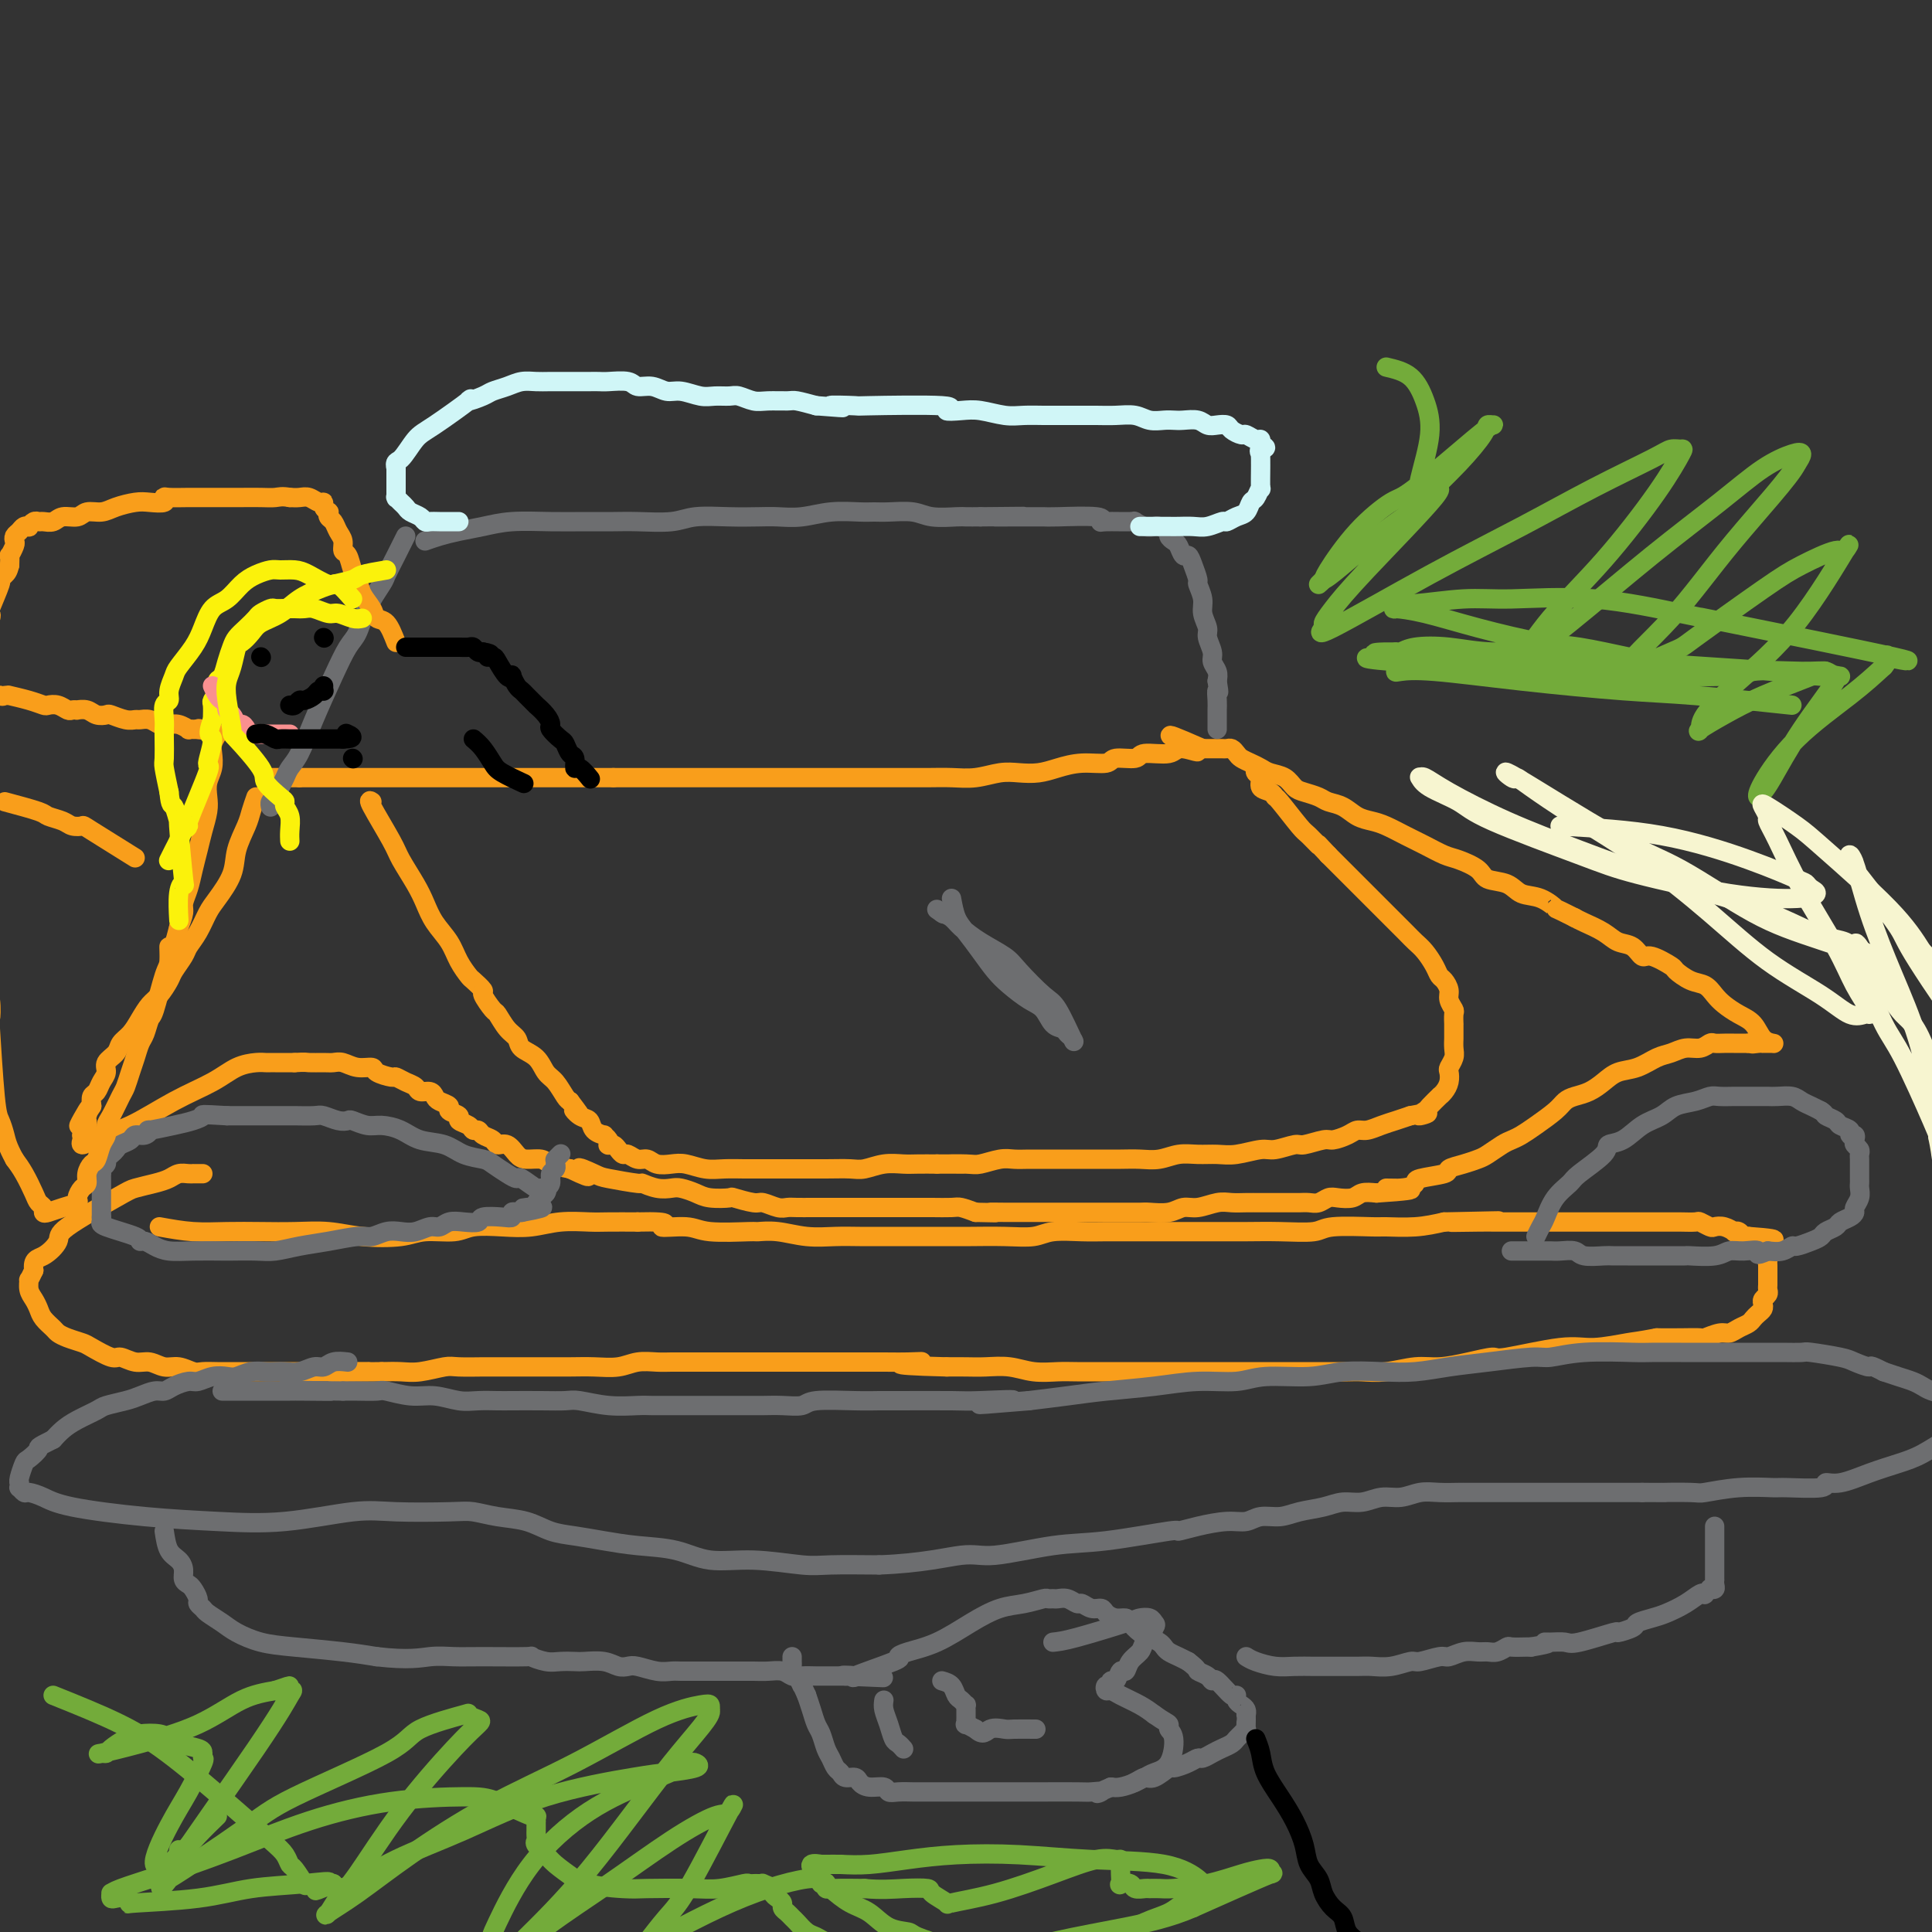 <svg viewBox='0 0 400 400' version='1.1' xmlns='http://www.w3.org/2000/svg' xmlns:xlink='http://www.w3.org/1999/xlink'><rect x="0" y="0" width="400" height="400" fill="#333333" stroke="none"/><g fill='none' stroke='#F99E1B' stroke-width='4' stroke-linecap='round' stroke-linejoin='round'><path d='M53,165c-0.368,1.049 -0.735,2.098 -1,3c-0.265,0.902 -0.427,1.657 -1,3c-0.573,1.343 -1.557,3.272 -2,5c-0.443,1.728 -0.346,3.254 -1,5c-0.654,1.746 -2.058,3.713 -3,5c-0.942,1.287 -1.422,1.896 -2,3c-0.578,1.104 -1.253,2.703 -2,4c-0.747,1.297 -1.565,2.291 -2,3c-0.435,0.709 -0.487,1.134 -1,2c-0.513,0.866 -1.488,2.174 -2,3c-0.512,0.826 -0.559,1.170 -1,2c-0.441,0.830 -1.274,2.148 -2,3c-0.726,0.852 -1.345,1.239 -2,2c-0.655,0.761 -1.346,1.894 -2,3c-0.654,1.106 -1.271,2.183 -2,3c-0.729,0.817 -1.572,1.373 -2,2c-0.428,0.627 -0.443,1.324 -1,2c-0.557,0.676 -1.655,1.332 -2,2c-0.345,0.668 0.065,1.347 0,2c-0.065,0.653 -0.605,1.278 -1,2c-0.395,0.722 -0.645,1.541 -1,2c-0.355,0.459 -0.816,0.560 -1,1c-0.184,0.440 -0.092,1.220 0,2'/><path d='M19,229c-4.713,7.605 -1.995,2.616 -1,1c0.995,-1.616 0.268,0.140 0,1c-0.268,0.860 -0.076,0.823 0,1c0.076,0.177 0.034,0.568 0,1c-0.034,0.432 -0.062,0.904 0,1c0.062,0.096 0.213,-0.186 0,0c-0.213,0.186 -0.791,0.839 -1,1c-0.209,0.161 -0.049,-0.170 0,0c0.049,0.170 -0.012,0.841 0,1c0.012,0.159 0.095,-0.196 0,0c-0.095,0.196 -0.370,0.941 0,1c0.370,0.059 1.386,-0.567 2,-1c0.614,-0.433 0.827,-0.673 2,-1c1.173,-0.327 3.304,-0.743 6,-2c2.696,-1.257 5.955,-3.356 9,-5c3.045,-1.644 5.877,-2.833 8,-4c2.123,-1.167 3.539,-2.313 5,-3c1.461,-0.687 2.968,-0.916 4,-1c1.032,-0.084 1.590,-0.022 2,0c0.410,0.022 0.673,0.006 1,0c0.327,-0.006 0.716,-0.002 1,0c0.284,0.002 0.461,0.000 1,0c0.539,-0.000 1.440,-0.000 2,0c0.560,0.000 0.780,0.000 1,0'/><path d='M61,220c2.380,-0.153 2.331,-0.037 3,0c0.669,0.037 2.057,-0.005 3,0c0.943,0.005 1.441,0.057 2,0c0.559,-0.057 1.180,-0.221 2,0c0.820,0.221 1.840,0.829 3,1c1.160,0.171 2.460,-0.095 3,0c0.540,0.095 0.320,0.550 1,1c0.680,0.450 2.261,0.895 3,1c0.739,0.105 0.635,-0.130 1,0c0.365,0.130 1.197,0.626 2,1c0.803,0.374 1.576,0.625 2,1c0.424,0.375 0.500,0.874 1,1c0.500,0.126 1.424,-0.121 2,0c0.576,0.121 0.803,0.610 1,1c0.197,0.390 0.362,0.682 1,1c0.638,0.318 1.747,0.662 2,1c0.253,0.338 -0.350,0.669 0,1c0.350,0.331 1.652,0.662 2,1c0.348,0.338 -0.259,0.682 0,1c0.259,0.318 1.383,0.610 2,1c0.617,0.390 0.728,0.879 1,1c0.272,0.121 0.706,-0.127 1,0c0.294,0.127 0.449,0.629 1,1c0.551,0.371 1.497,0.611 2,1c0.503,0.389 0.562,0.926 1,1c0.438,0.074 1.257,-0.317 2,0c0.743,0.317 1.412,1.342 2,2c0.588,0.658 1.096,0.950 2,1c0.904,0.050 2.205,-0.140 3,0c0.795,0.140 1.084,0.612 2,1c0.916,0.388 2.458,0.694 4,1'/><path d='M118,242c6.637,3.200 2.729,0.699 2,0c-0.729,-0.699 1.722,0.405 3,1c1.278,0.595 1.382,0.681 3,1c1.618,0.319 4.750,0.869 6,1c1.250,0.131 0.617,-0.158 1,0c0.383,0.158 1.780,0.764 3,1c1.220,0.236 2.261,0.102 3,0c0.739,-0.102 1.175,-0.172 2,0c0.825,0.172 2.039,0.586 3,1c0.961,0.414 1.670,0.828 3,1c1.330,0.172 3.280,0.102 4,0c0.720,-0.102 0.209,-0.238 1,0c0.791,0.238 2.882,0.848 4,1c1.118,0.152 1.262,-0.156 2,0c0.738,0.156 2.071,0.774 3,1c0.929,0.226 1.455,0.061 2,0c0.545,-0.061 1.108,-0.016 2,0c0.892,0.016 2.111,0.004 3,0c0.889,-0.004 1.446,-0.001 2,0c0.554,0.001 1.105,0.000 2,0c0.895,-0.000 2.134,-0.000 3,0c0.866,0.000 1.358,0.000 2,0c0.642,-0.000 1.435,0.000 2,0c0.565,-0.000 0.901,-0.000 2,0c1.099,0.000 2.959,0.000 4,0c1.041,-0.000 1.261,-0.001 2,0c0.739,0.001 1.996,0.003 3,0c1.004,-0.003 1.754,-0.011 3,0c1.246,0.011 2.989,0.041 4,0c1.011,-0.041 1.289,-0.155 2,0c0.711,0.155 1.856,0.577 3,1'/><path d='M202,251c6.869,0.155 3.540,0.041 3,0c-0.540,-0.041 1.709,-0.011 3,0c1.291,0.011 1.623,0.003 2,0c0.377,-0.003 0.800,-0.001 2,0c1.200,0.001 3.179,0.000 4,0c0.821,-0.000 0.484,-0.000 1,0c0.516,0.000 1.886,0.000 3,0c1.114,-0.000 1.974,-0.000 3,0c1.026,0.000 2.218,0.000 3,0c0.782,-0.000 1.152,-0.000 2,0c0.848,0.000 2.173,0.001 3,0c0.827,-0.001 1.155,-0.004 2,0c0.845,0.004 2.206,0.016 3,0c0.794,-0.016 1.020,-0.061 2,0c0.980,0.061 2.713,0.226 4,0c1.287,-0.226 2.130,-0.845 3,-1c0.870,-0.155 1.769,0.155 3,0c1.231,-0.155 2.794,-0.773 4,-1c1.206,-0.227 2.056,-0.061 3,0c0.944,0.061 1.982,0.016 3,0c1.018,-0.016 2.016,-0.005 3,0c0.984,0.005 1.954,0.002 3,0c1.046,-0.002 2.167,-0.004 3,0c0.833,0.004 1.377,0.015 2,0c0.623,-0.015 1.326,-0.056 2,0c0.674,0.056 1.321,0.207 2,0c0.679,-0.207 1.392,-0.774 2,-1c0.608,-0.226 1.111,-0.112 2,0c0.889,0.112 2.162,0.223 3,0c0.838,-0.223 1.239,-0.778 2,-1c0.761,-0.222 1.880,-0.111 3,0'/><path d='M285,247c13.161,-0.858 4.564,-1.003 2,-1c-2.564,0.003 0.904,0.156 3,0c2.096,-0.156 2.819,-0.619 3,-1c0.181,-0.381 -0.180,-0.680 1,-1c1.180,-0.320 3.901,-0.662 5,-1c1.099,-0.338 0.577,-0.672 1,-1c0.423,-0.328 1.790,-0.651 3,-1c1.210,-0.349 2.263,-0.723 3,-1c0.737,-0.277 1.158,-0.457 2,-1c0.842,-0.543 2.106,-1.447 3,-2c0.894,-0.553 1.419,-0.754 2,-1c0.581,-0.246 1.219,-0.538 2,-1c0.781,-0.462 1.707,-1.093 3,-2c1.293,-0.907 2.954,-2.091 4,-3c1.046,-0.909 1.476,-1.543 2,-2c0.524,-0.457 1.143,-0.737 2,-1c0.857,-0.263 1.951,-0.508 3,-1c1.049,-0.492 2.052,-1.231 3,-2c0.948,-0.769 1.842,-1.569 3,-2c1.158,-0.431 2.579,-0.493 4,-1c1.421,-0.507 2.843,-1.460 4,-2c1.157,-0.540 2.049,-0.666 3,-1c0.951,-0.334 1.959,-0.874 3,-1c1.041,-0.126 2.114,0.162 3,0c0.886,-0.162 1.585,-0.776 2,-1c0.415,-0.224 0.545,-0.060 1,0c0.455,0.060 1.235,0.016 2,0c0.765,-0.016 1.514,-0.004 2,0c0.486,0.004 0.708,0.001 1,0c0.292,-0.001 0.655,-0.000 1,0c0.345,0.000 0.673,0.000 1,0'/><path d='M362,216c4.360,-0.928 1.760,-0.249 1,0c-0.760,0.249 0.322,0.067 1,0c0.678,-0.067 0.954,-0.018 1,0c0.046,0.018 -0.137,0.004 0,0c0.137,-0.004 0.596,0.003 1,0c0.404,-0.003 0.755,-0.017 1,0c0.245,0.017 0.385,0.065 0,0c-0.385,-0.065 -1.297,-0.244 -2,-1c-0.703,-0.756 -1.199,-2.091 -2,-3c-0.801,-0.909 -1.908,-1.394 -3,-2c-1.092,-0.606 -2.171,-1.332 -3,-2c-0.829,-0.668 -1.410,-1.277 -2,-2c-0.590,-0.723 -1.191,-1.561 -2,-2c-0.809,-0.439 -1.827,-0.480 -3,-1c-1.173,-0.520 -2.501,-1.519 -3,-2c-0.499,-0.481 -0.167,-0.443 -1,-1c-0.833,-0.557 -2.830,-1.710 -4,-2c-1.170,-0.290 -1.514,0.284 -2,0c-0.486,-0.284 -1.114,-1.424 -2,-2c-0.886,-0.576 -2.031,-0.587 -3,-1c-0.969,-0.413 -1.761,-1.226 -3,-2c-1.239,-0.774 -2.925,-1.507 -4,-2c-1.075,-0.493 -1.537,-0.747 -2,-1'/><path d='M326,190c-4.957,-2.506 -3.850,-1.770 -4,-2c-0.150,-0.230 -1.557,-1.426 -3,-2c-1.443,-0.574 -2.921,-0.525 -4,-1c-1.079,-0.475 -1.757,-1.474 -3,-2c-1.243,-0.526 -3.049,-0.578 -4,-1c-0.951,-0.422 -1.047,-1.215 -2,-2c-0.953,-0.785 -2.762,-1.562 -4,-2c-1.238,-0.438 -1.906,-0.537 -3,-1c-1.094,-0.463 -2.614,-1.289 -4,-2c-1.386,-0.711 -2.639,-1.308 -4,-2c-1.361,-0.692 -2.830,-1.481 -4,-2c-1.170,-0.519 -2.042,-0.769 -3,-1c-0.958,-0.231 -2.004,-0.443 -3,-1c-0.996,-0.557 -1.944,-1.458 -3,-2c-1.056,-0.542 -2.221,-0.726 -3,-1c-0.779,-0.274 -1.171,-0.637 -2,-1c-0.829,-0.363 -2.095,-0.727 -3,-1c-0.905,-0.273 -1.450,-0.454 -2,-1c-0.550,-0.546 -1.107,-1.456 -2,-2c-0.893,-0.544 -2.123,-0.723 -3,-1c-0.877,-0.277 -1.401,-0.652 -2,-1c-0.599,-0.348 -1.274,-0.668 -2,-1c-0.726,-0.332 -1.504,-0.678 -2,-1c-0.496,-0.322 -0.710,-0.622 -1,-1c-0.290,-0.378 -0.655,-0.833 -1,-1c-0.345,-0.167 -0.670,-0.045 -1,0c-0.330,0.045 -0.666,0.012 -1,0c-0.334,-0.012 -0.667,-0.003 -1,0c-0.333,0.003 -0.667,0.001 -1,0c-0.333,-0.001 -0.667,-0.000 -1,0c-0.333,0.000 -0.667,0.000 -1,0'/><path d='M249,155c-12.272,-5.397 -4.451,-1.390 -2,0c2.451,1.390 -0.468,0.161 -2,0c-1.532,-0.161 -1.678,0.745 -3,1c-1.322,0.255 -3.819,-0.143 -5,0c-1.181,0.143 -1.046,0.826 -2,1c-0.954,0.174 -2.996,-0.160 -4,0c-1.004,0.160 -0.971,0.814 -2,1c-1.029,0.186 -3.120,-0.095 -5,0c-1.880,0.095 -3.548,0.565 -5,1c-1.452,0.435 -2.687,0.835 -4,1c-1.313,0.165 -2.702,0.097 -4,0c-1.298,-0.097 -2.505,-0.222 -4,0c-1.495,0.222 -3.280,0.792 -5,1c-1.720,0.208 -3.377,0.056 -5,0c-1.623,-0.056 -3.213,-0.015 -5,0c-1.787,0.015 -3.771,0.004 -5,0c-1.229,-0.004 -1.701,-0.001 -3,0c-1.299,0.001 -3.424,0.000 -5,0c-1.576,-0.000 -2.602,-0.000 -4,0c-1.398,0.000 -3.166,0.000 -5,0c-1.834,-0.000 -3.733,-0.000 -5,0c-1.267,0.000 -1.903,0.000 -3,0c-1.097,-0.000 -2.656,-0.000 -4,0c-1.344,0.000 -2.473,0.000 -4,0c-1.527,-0.000 -3.453,-0.000 -5,0c-1.547,0.000 -2.717,0.000 -4,0c-1.283,-0.000 -2.681,-0.000 -4,0c-1.319,0.000 -2.560,0.000 -4,0c-1.440,-0.000 -3.080,-0.000 -4,0c-0.920,0.000 -1.120,0.000 -2,0c-0.880,-0.000 -2.440,-0.000 -4,0'/><path d='M127,161c-12.139,0.000 -4.987,0.000 -3,0c1.987,0.000 -1.192,0.000 -3,0c-1.808,0.000 -2.247,0.000 -3,0c-0.753,0.000 -1.822,0.000 -3,0c-1.178,0.000 -2.465,0.000 -4,0c-1.535,0.000 -3.320,0.000 -4,0c-0.680,0.000 -0.257,-0.000 -1,0c-0.743,0.000 -2.654,0.000 -4,0c-1.346,0.000 -2.127,0.000 -3,0c-0.873,0.000 -1.836,0.000 -3,0c-1.164,0.000 -2.527,0.000 -4,0c-1.473,0.000 -3.056,0.000 -4,0c-0.944,0.000 -1.249,0.000 -2,0c-0.751,0.000 -1.948,-0.000 -3,0c-1.052,0.000 -1.958,-0.000 -3,0c-1.042,0.000 -2.220,-0.000 -3,0c-0.780,0.000 -1.161,-0.000 -2,0c-0.839,0.000 -2.137,-0.000 -3,0c-0.863,0.000 -1.292,-0.000 -2,0c-0.708,0.000 -1.696,-0.000 -2,0c-0.304,0.000 0.077,-0.000 0,0c-0.077,0.000 -0.613,-0.000 -1,0c-0.387,0.000 -0.624,-0.000 -1,0c-0.376,0.000 -0.889,-0.000 -1,0c-0.111,0.000 0.182,-0.000 0,0c-0.182,0.000 -0.837,-0.000 -1,0c-0.163,0.000 0.166,-0.000 0,0c-0.166,0.000 -0.828,-0.000 -1,0c-0.172,0.000 0.146,-0.000 0,0c-0.146,0.000 -0.756,-0.000 -1,0c-0.244,0.000 -0.122,0.000 0,0'/><path d='M62,161c-10.833,0.000 -5.417,0.000 0,0'/><path d='M77,166c-0.413,-0.282 -0.826,-0.565 0,1c0.826,1.565 2.892,4.977 4,7c1.108,2.023 1.259,2.655 2,4c0.741,1.345 2.071,3.402 3,5c0.929,1.598 1.457,2.736 2,4c0.543,1.264 1.100,2.652 2,4c0.900,1.348 2.144,2.656 3,4c0.856,1.344 1.324,2.725 2,4c0.676,1.275 1.561,2.444 2,3c0.439,0.556 0.431,0.500 1,1c0.569,0.500 1.713,1.555 2,2c0.287,0.445 -0.284,0.279 0,1c0.284,0.721 1.422,2.329 2,3c0.578,0.671 0.595,0.405 1,1c0.405,0.595 1.197,2.050 2,3c0.803,0.950 1.618,1.394 2,2c0.382,0.606 0.329,1.374 1,2c0.671,0.626 2.064,1.110 3,2c0.936,0.890 1.416,2.187 2,3c0.584,0.813 1.273,1.142 2,2c0.727,0.858 1.494,2.245 2,3c0.506,0.755 0.753,0.877 1,1'/><path d='M118,228c3.755,4.887 1.641,2.606 1,2c-0.641,-0.606 0.191,0.464 1,1c0.809,0.536 1.593,0.539 2,1c0.407,0.461 0.435,1.381 1,2c0.565,0.619 1.667,0.937 2,1c0.333,0.063 -0.104,-0.127 0,0c0.104,0.127 0.749,0.573 1,1c0.251,0.427 0.109,0.837 0,1c-0.109,0.163 -0.185,0.081 0,0c0.185,-0.081 0.630,-0.161 1,0c0.370,0.161 0.666,0.564 1,1c0.334,0.436 0.708,0.905 1,1c0.292,0.095 0.504,-0.185 1,0c0.496,0.185 1.276,0.833 2,1c0.724,0.167 1.393,-0.148 2,0c0.607,0.148 1.151,0.758 2,1c0.849,0.242 2.002,0.118 3,0c0.998,-0.118 1.839,-0.228 3,0c1.161,0.228 2.640,0.793 4,1c1.360,0.207 2.602,0.055 4,0c1.398,-0.055 2.953,-0.015 4,0c1.047,0.015 1.586,0.004 3,0c1.414,-0.004 3.704,0.000 5,0c1.296,-0.000 1.599,-0.004 3,0c1.401,0.004 3.901,0.015 6,0c2.099,-0.015 3.796,-0.057 5,0c1.204,0.057 1.914,0.211 3,0c1.086,-0.211 2.549,-0.789 4,-1c1.451,-0.211 2.891,-0.057 4,0c1.109,0.057 1.888,0.016 3,0c1.112,-0.016 2.556,-0.008 4,0'/><path d='M194,241c9.504,0.004 4.265,0.015 3,0c-1.265,-0.015 1.446,-0.057 3,0c1.554,0.057 1.953,0.211 3,0c1.047,-0.211 2.744,-0.789 4,-1c1.256,-0.211 2.072,-0.057 3,0c0.928,0.057 1.968,0.015 3,0c1.032,-0.015 2.057,-0.004 3,0c0.943,0.004 1.806,0.001 3,0c1.194,-0.001 2.720,-0.001 4,0c1.280,0.001 2.313,0.001 3,0c0.687,-0.001 1.030,-0.004 2,0c0.970,0.004 2.569,0.015 4,0c1.431,-0.015 2.693,-0.057 4,0c1.307,0.057 2.658,0.212 4,0c1.342,-0.212 2.674,-0.793 4,-1c1.326,-0.207 2.646,-0.040 4,0c1.354,0.040 2.741,-0.046 4,0c1.259,0.046 2.390,0.224 4,0c1.610,-0.224 3.699,-0.848 5,-1c1.301,-0.152 1.814,0.170 3,0c1.186,-0.170 3.045,-0.833 4,-1c0.955,-0.167 1.004,0.161 2,0c0.996,-0.161 2.937,-0.813 4,-1c1.063,-0.187 1.246,0.091 2,0c0.754,-0.091 2.078,-0.549 3,-1c0.922,-0.451 1.443,-0.894 2,-1c0.557,-0.106 1.149,0.126 2,0c0.851,-0.126 1.960,-0.611 3,-1c1.040,-0.389 2.011,-0.683 3,-1c0.989,-0.317 1.994,-0.659 3,-1'/><path d='M292,231c5.969,-1.184 2.891,-0.145 2,0c-0.891,0.145 0.405,-0.604 1,-1c0.595,-0.396 0.489,-0.437 1,-1c0.511,-0.563 1.640,-1.646 2,-2c0.360,-0.354 -0.048,0.022 0,0c0.048,-0.022 0.553,-0.443 1,-1c0.447,-0.557 0.838,-1.251 1,-2c0.162,-0.749 0.096,-1.553 0,-2c-0.096,-0.447 -0.222,-0.538 0,-1c0.222,-0.462 0.791,-1.295 1,-2c0.209,-0.705 0.056,-1.283 0,-2c-0.056,-0.717 -0.015,-1.572 0,-2c0.015,-0.428 0.005,-0.428 0,-1c-0.005,-0.572 -0.005,-1.714 0,-2c0.005,-0.286 0.016,0.286 0,0c-0.016,-0.286 -0.060,-1.428 0,-2c0.060,-0.572 0.223,-0.572 0,-1c-0.223,-0.428 -0.833,-1.282 -1,-2c-0.167,-0.718 0.107,-1.298 0,-2c-0.107,-0.702 -0.595,-1.525 -1,-2c-0.405,-0.475 -0.726,-0.601 -1,-1c-0.274,-0.399 -0.501,-1.070 -1,-2c-0.499,-0.930 -1.270,-2.118 -2,-3c-0.730,-0.882 -1.419,-1.459 -2,-2c-0.581,-0.541 -1.055,-1.044 -2,-2c-0.945,-0.956 -2.360,-2.363 -3,-3c-0.640,-0.637 -0.506,-0.505 -1,-1c-0.494,-0.495 -1.617,-1.617 -3,-3c-1.383,-1.383 -3.026,-3.026 -4,-4c-0.974,-0.974 -1.278,-1.278 -2,-2c-0.722,-0.722 -1.861,-1.861 -3,-3'/><path d='M275,177c-4.061,-4.365 -2.212,-2.279 -2,-2c0.212,0.279 -1.213,-1.249 -2,-2c-0.787,-0.751 -0.937,-0.725 -2,-2c-1.063,-1.275 -3.040,-3.851 -4,-5c-0.960,-1.149 -0.902,-0.871 -1,-1c-0.098,-0.129 -0.352,-0.665 -1,-1c-0.648,-0.335 -1.690,-0.468 -2,-1c-0.310,-0.532 0.113,-1.462 0,-2c-0.113,-0.538 -0.761,-0.683 -1,-1c-0.239,-0.317 -0.068,-0.805 0,-1c0.068,-0.195 0.034,-0.098 0,0'/><path d='M33,254c2.334,0.422 4.667,0.844 7,1c2.333,0.156 4.665,0.045 7,0c2.335,-0.045 4.673,-0.025 7,0c2.327,0.025 4.644,0.055 7,0c2.356,-0.055 4.753,-0.196 7,0c2.247,0.196 4.346,0.728 7,1c2.654,0.272 5.864,0.283 8,0c2.136,-0.283 3.200,-0.859 5,-1c1.800,-0.141 4.338,0.155 6,0c1.662,-0.155 2.447,-0.759 4,-1c1.553,-0.241 3.873,-0.117 6,0c2.127,0.117 4.062,0.227 6,0c1.938,-0.227 3.880,-0.793 6,-1c2.120,-0.207 4.417,-0.056 6,0c1.583,0.056 2.452,0.016 4,0c1.548,-0.016 3.774,-0.008 6,0'/><path d='M132,253c8.457,-0.221 5.101,0.726 5,1c-0.101,0.274 3.055,-0.124 5,0c1.945,0.124 2.679,0.769 5,1c2.321,0.231 6.231,0.048 8,0c1.769,-0.048 1.399,0.040 2,0c0.601,-0.040 2.174,-0.207 4,0c1.826,0.207 3.904,0.787 6,1c2.096,0.213 4.210,0.057 6,0c1.790,-0.057 3.256,-0.015 5,0c1.744,0.015 3.767,0.004 6,0c2.233,-0.004 4.677,-0.000 7,0c2.323,0.000 4.523,-0.004 6,0c1.477,0.004 2.229,0.015 4,0c1.771,-0.015 4.562,-0.057 7,0c2.438,0.057 4.523,0.211 6,0c1.477,-0.211 2.347,-0.789 4,-1c1.653,-0.211 4.090,-0.057 6,0c1.910,0.057 3.294,0.015 5,0c1.706,-0.015 3.736,-0.004 5,0c1.264,0.004 1.764,0.001 3,0c1.236,-0.001 3.209,-0.001 5,0c1.791,0.001 3.401,0.001 5,0c1.599,-0.001 3.189,-0.004 5,0c1.811,0.004 3.845,0.015 6,0c2.155,-0.015 4.433,-0.057 7,0c2.567,0.057 5.424,0.212 7,0c1.576,-0.212 1.873,-0.792 4,-1c2.127,-0.208 6.086,-0.046 8,0c1.914,0.046 1.785,-0.026 3,0c1.215,0.026 3.776,0.150 6,0c2.224,-0.150 4.112,-0.575 6,-1'/><path d='M299,253c20.901,-0.464 7.152,-0.124 3,0c-4.152,0.124 1.291,0.033 4,0c2.709,-0.033 2.683,-0.009 3,0c0.317,0.009 0.977,0.002 2,0c1.023,-0.002 2.408,-0.001 3,0c0.592,0.001 0.390,0.000 1,0c0.610,-0.000 2.032,-0.000 3,0c0.968,0.000 1.481,0.000 2,0c0.519,-0.000 1.045,-0.000 2,0c0.955,0.000 2.339,0.000 3,0c0.661,-0.000 0.600,-0.000 1,0c0.400,0.000 1.261,0.000 2,0c0.739,-0.000 1.356,-0.000 2,0c0.644,0.000 1.313,0.000 2,0c0.687,-0.000 1.390,-0.000 2,0c0.610,0.000 1.126,0.000 2,0c0.874,-0.000 2.106,-0.000 3,0c0.894,0.000 1.452,0.000 2,0c0.548,-0.000 1.087,-0.001 2,0c0.913,0.001 2.199,0.004 3,0c0.801,-0.004 1.117,-0.015 2,0c0.883,0.015 2.333,0.056 3,0c0.667,-0.056 0.551,-0.207 1,0c0.449,0.207 1.465,0.774 2,1c0.535,0.226 0.591,0.112 1,0c0.409,-0.112 1.170,-0.223 2,0c0.830,0.223 1.728,0.778 2,1c0.272,0.222 -0.082,0.111 0,0c0.082,-0.111 0.599,-0.222 1,0c0.401,0.222 0.686,0.778 1,1c0.314,0.222 0.657,0.111 1,0'/><path d='M362,256c9.928,0.708 3.249,0.978 1,1c-2.249,0.022 -0.066,-0.206 1,0c1.066,0.206 1.017,0.844 1,1c-0.017,0.156 -0.001,-0.169 0,0c0.001,0.169 -0.014,0.833 0,1c0.014,0.167 0.056,-0.162 0,0c-0.056,0.162 -0.211,0.817 0,1c0.211,0.183 0.789,-0.105 1,0c0.211,0.105 0.057,0.601 0,1c-0.057,0.399 -0.015,0.699 0,1c0.015,0.301 0.004,0.602 0,1c-0.004,0.398 -0.001,0.894 0,1c0.001,0.106 0.000,-0.179 0,0c-0.000,0.179 0.001,0.821 0,1c-0.001,0.179 -0.004,-0.107 0,0c0.004,0.107 0.015,0.606 0,1c-0.015,0.394 -0.056,0.683 0,1c0.056,0.317 0.208,0.662 0,1c-0.208,0.338 -0.777,0.668 -1,1c-0.223,0.332 -0.100,0.666 0,1c0.100,0.334 0.179,0.666 0,1c-0.179,0.334 -0.615,0.668 -1,1c-0.385,0.332 -0.721,0.662 -1,1c-0.279,0.338 -0.503,0.683 -1,1c-0.497,0.317 -1.269,0.607 -2,1c-0.731,0.393 -1.422,0.890 -2,1c-0.578,0.110 -1.042,-0.167 -2,0c-0.958,0.167 -2.412,0.777 -3,1c-0.588,0.223 -0.312,0.060 -1,0c-0.688,-0.060 -2.339,-0.017 -4,0c-1.661,0.017 -3.330,0.009 -5,0'/><path d='M343,277c-4.096,0.776 -4.337,0.715 -6,1c-1.663,0.285 -4.746,0.916 -7,1c-2.254,0.084 -3.677,-0.380 -7,0c-3.323,0.380 -8.547,1.603 -11,2c-2.453,0.397 -2.136,-0.034 -3,0c-0.864,0.034 -2.910,0.531 -5,1c-2.090,0.469 -4.225,0.910 -6,1c-1.775,0.090 -3.192,-0.172 -5,0c-1.808,0.172 -4.009,0.778 -6,1c-1.991,0.222 -3.774,0.059 -5,0c-1.226,-0.059 -1.895,-0.016 -3,0c-1.105,0.016 -2.645,0.004 -4,0c-1.355,-0.004 -2.525,-0.001 -4,0c-1.475,0.001 -3.254,0.000 -5,0c-1.746,-0.000 -3.457,-0.000 -5,0c-1.543,0.000 -2.917,0.000 -4,0c-1.083,-0.000 -1.876,-0.000 -3,0c-1.124,0.000 -2.578,0.000 -4,0c-1.422,-0.000 -2.813,0.000 -4,0c-1.187,-0.000 -2.170,-0.000 -3,0c-0.830,0.000 -1.506,0.000 -3,0c-1.494,-0.000 -3.805,-0.000 -5,0c-1.195,0.000 -1.274,0.001 -2,0c-0.726,-0.001 -2.100,-0.004 -4,0c-1.900,0.004 -4.325,0.015 -6,0c-1.675,-0.015 -2.601,-0.057 -4,0c-1.399,0.057 -3.273,0.211 -5,0c-1.727,-0.211 -3.308,-0.789 -5,-1c-1.692,-0.211 -3.494,-0.057 -5,0c-1.506,0.057 -2.716,0.016 -4,0c-1.284,-0.016 -2.642,-0.008 -4,0'/><path d='M196,283c-15.349,-0.381 -8.221,-0.834 -6,-1c2.221,-0.166 -0.465,-0.044 -2,0c-1.535,0.044 -1.919,0.012 -5,0c-3.081,-0.012 -8.859,-0.003 -11,0c-2.141,0.003 -0.644,0.001 -1,0c-0.356,-0.001 -2.565,-0.000 -4,0c-1.435,0.000 -2.097,0.000 -3,0c-0.903,-0.000 -2.046,-0.000 -3,0c-0.954,0.000 -1.720,-0.000 -3,0c-1.280,0.000 -3.074,0.000 -4,0c-0.926,-0.000 -0.986,-0.000 -2,0c-1.014,0.000 -2.984,0.000 -4,0c-1.016,-0.000 -1.079,-0.001 -2,0c-0.921,0.001 -2.699,0.004 -4,0c-1.301,-0.004 -2.125,-0.015 -3,0c-0.875,0.015 -1.800,0.057 -3,0c-1.200,-0.057 -2.674,-0.211 -4,0c-1.326,0.211 -2.503,0.789 -4,1c-1.497,0.211 -3.312,0.057 -5,0c-1.688,-0.057 -3.247,-0.015 -5,0c-1.753,0.015 -3.698,0.004 -5,0c-1.302,-0.004 -1.959,-0.001 -3,0c-1.041,0.001 -2.464,-0.001 -4,0c-1.536,0.001 -3.184,0.004 -4,0c-0.816,-0.004 -0.801,-0.015 -2,0c-1.199,0.015 -3.611,0.057 -5,0c-1.389,-0.057 -1.754,-0.211 -3,0c-1.246,0.211 -3.374,0.788 -5,1c-1.626,0.212 -2.750,0.061 -4,0c-1.250,-0.061 -2.625,-0.030 -4,0'/><path d='M79,284c-18.881,0.155 -7.583,0.041 -4,0c3.583,-0.041 -0.548,-0.011 -3,0c-2.452,0.011 -3.225,0.003 -4,0c-0.775,-0.003 -1.552,-0.001 -3,0c-1.448,0.001 -3.566,0.000 -5,0c-1.434,-0.000 -2.183,0.000 -3,0c-0.817,-0.000 -1.703,-0.000 -3,0c-1.297,0.000 -3.004,0.001 -4,0c-0.996,-0.001 -1.281,-0.004 -2,0c-0.719,0.004 -1.872,0.016 -3,0c-1.128,-0.016 -2.231,-0.061 -3,0c-0.769,0.061 -1.206,0.228 -2,0c-0.794,-0.228 -1.946,-0.850 -3,-1c-1.054,-0.150 -2.009,0.172 -3,0c-0.991,-0.172 -2.016,-0.837 -3,-1c-0.984,-0.163 -1.925,0.178 -3,0c-1.075,-0.178 -2.283,-0.874 -3,-1c-0.717,-0.126 -0.941,0.317 -2,0c-1.059,-0.317 -2.951,-1.393 -4,-2c-1.049,-0.607 -1.254,-0.743 -2,-1c-0.746,-0.257 -2.031,-0.635 -3,-1c-0.969,-0.365 -1.621,-0.717 -2,-1c-0.379,-0.283 -0.484,-0.498 -1,-1c-0.516,-0.502 -1.445,-1.291 -2,-2c-0.555,-0.709 -0.738,-1.337 -1,-2c-0.262,-0.663 -0.603,-1.360 -1,-2c-0.397,-0.640 -0.849,-1.223 -1,-2c-0.151,-0.777 -0.002,-1.748 0,-2c0.002,-0.252 -0.142,0.214 0,0c0.142,-0.214 0.571,-1.107 1,-2'/><path d='M7,263c-0.355,-2.379 0.756,-2.325 2,-3c1.244,-0.675 2.619,-2.079 3,-3c0.381,-0.921 -0.232,-1.360 2,-3c2.232,-1.640 7.308,-4.482 10,-6c2.692,-1.518 3.001,-1.713 4,-2c0.999,-0.287 2.688,-0.665 4,-1c1.312,-0.335 2.245,-0.626 3,-1c0.755,-0.374 1.331,-0.832 2,-1c0.669,-0.168 1.432,-0.045 2,0c0.568,0.045 0.940,0.012 1,0c0.060,-0.012 -0.194,-0.003 0,0c0.194,0.003 0.836,0.001 1,0c0.164,-0.001 -0.148,-0.000 0,0c0.148,0.000 0.757,0.000 1,0c0.243,-0.000 0.122,-0.000 0,0'/></g>
<g fill='none' stroke='#6D6E70' stroke-width='4' stroke-linecap='round' stroke-linejoin='round'><path d='M113,247c-0.395,-0.484 -0.790,-0.969 -1,-1c-0.210,-0.031 -0.234,0.391 -1,0c-0.766,-0.391 -2.272,-1.597 -3,-2c-0.728,-0.403 -0.676,-0.005 -1,0c-0.324,0.005 -1.022,-0.384 -2,-1c-0.978,-0.616 -2.236,-1.459 -3,-2c-0.764,-0.541 -1.036,-0.778 -2,-1c-0.964,-0.222 -2.621,-0.428 -4,-1c-1.379,-0.572 -2.479,-1.511 -4,-2c-1.521,-0.489 -3.462,-0.527 -5,-1c-1.538,-0.473 -2.674,-1.381 -4,-2c-1.326,-0.619 -2.844,-0.949 -4,-1c-1.156,-0.051 -1.952,0.179 -3,0c-1.048,-0.179 -2.348,-0.766 -3,-1c-0.652,-0.234 -0.657,-0.115 -1,0c-0.343,0.115 -1.024,0.227 -2,0c-0.976,-0.227 -2.246,-0.793 -3,-1c-0.754,-0.207 -0.991,-0.055 -2,0c-1.009,0.055 -2.790,0.015 -4,0c-1.210,-0.015 -1.850,-0.004 -3,0c-1.150,0.004 -2.810,0.001 -4,0c-1.190,-0.001 -1.912,-0.000 -3,0c-1.088,0.000 -2.544,0.000 -4,0'/><path d='M47,231c-6.005,-0.359 -5.016,-0.255 -5,0c0.016,0.255 -0.940,0.661 -2,1c-1.060,0.339 -2.224,0.612 -4,1c-1.776,0.388 -4.162,0.892 -5,1c-0.838,0.108 -0.126,-0.178 0,0c0.126,0.178 -0.333,0.821 -1,1c-0.667,0.179 -1.540,-0.107 -2,0c-0.460,0.107 -0.505,0.606 -1,1c-0.495,0.394 -1.438,0.683 -2,1c-0.562,0.317 -0.743,0.662 -1,1c-0.257,0.338 -0.591,0.669 -1,1c-0.409,0.331 -0.894,0.662 -1,1c-0.106,0.338 0.168,0.682 0,1c-0.168,0.318 -0.777,0.610 -1,1c-0.223,0.390 -0.060,0.879 0,1c0.060,0.121 0.016,-0.126 0,0c-0.016,0.126 -0.004,0.625 0,1c0.004,0.375 0.001,0.626 0,1c-0.001,0.374 -0.000,0.870 0,1c0.000,0.130 0.000,-0.106 0,0c-0.000,0.106 -0.000,0.554 0,1c0.000,0.446 0.000,0.889 0,1c-0.000,0.111 -0.000,-0.110 0,0c0.000,0.110 0.000,0.550 0,1c-0.000,0.450 -0.000,0.909 0,1c0.000,0.091 0.000,-0.186 0,0c-0.000,0.186 -0.000,0.833 0,1c0.000,0.167 0.000,-0.147 0,0c-0.000,0.147 -0.000,0.756 0,1c0.000,0.244 0.000,0.122 0,0'/><path d='M21,252c-0.009,1.782 -0.031,1.238 0,1c0.031,-0.238 0.116,-0.170 0,0c-0.116,0.170 -0.432,0.441 1,1c1.432,0.559 4.612,1.408 6,2c1.388,0.592 0.984,0.929 1,1c0.016,0.071 0.453,-0.125 1,0c0.547,0.125 1.204,0.569 2,1c0.796,0.431 1.732,0.847 3,1c1.268,0.153 2.869,0.042 5,0c2.131,-0.042 4.792,-0.014 6,0c1.208,0.014 0.964,0.015 2,0c1.036,-0.015 3.352,-0.047 5,0c1.648,0.047 2.629,0.171 4,0c1.371,-0.171 3.133,-0.638 5,-1c1.867,-0.362 3.840,-0.619 6,-1c2.160,-0.381 4.507,-0.886 6,-1c1.493,-0.114 2.133,0.161 3,0c0.867,-0.161 1.962,-0.760 3,-1c1.038,-0.240 2.021,-0.121 3,0c0.979,0.121 1.955,0.242 3,0c1.045,-0.242 2.158,-0.849 3,-1c0.842,-0.151 1.413,0.152 2,0c0.587,-0.152 1.189,-0.759 2,-1c0.811,-0.241 1.829,-0.116 3,0c1.171,0.116 2.495,0.224 3,0c0.505,-0.224 0.191,-0.778 1,-1c0.809,-0.222 2.742,-0.112 4,0c1.258,0.112 1.842,0.226 2,0c0.158,-0.226 -0.111,-0.792 0,-1c0.111,-0.208 0.603,-0.060 1,0c0.397,0.060 0.698,0.030 1,0'/><path d='M108,251c8.063,-1.473 2.721,-1.155 1,-1c-1.721,0.155 0.179,0.147 1,0c0.821,-0.147 0.564,-0.434 1,-1c0.436,-0.566 1.566,-1.412 2,-2c0.434,-0.588 0.173,-0.917 0,-1c-0.173,-0.083 -0.257,0.079 0,0c0.257,-0.079 0.853,-0.398 1,-1c0.147,-0.602 -0.157,-1.485 0,-2c0.157,-0.515 0.774,-0.660 1,-1c0.226,-0.340 0.059,-0.875 0,-1c-0.059,-0.125 -0.012,0.159 0,0c0.012,-0.159 -0.011,-0.761 0,-1c0.011,-0.239 0.054,-0.116 0,0c-0.054,0.116 -0.207,0.223 0,0c0.207,-0.223 0.773,-0.778 1,-1c0.227,-0.222 0.113,-0.111 0,0'/><path d='M318,256c0.347,-0.718 0.694,-1.436 1,-2c0.306,-0.564 0.570,-0.973 1,-2c0.430,-1.027 1.027,-2.671 2,-4c0.973,-1.329 2.321,-2.343 3,-3c0.679,-0.657 0.687,-0.956 2,-2c1.313,-1.044 3.930,-2.832 5,-4c1.070,-1.168 0.592,-1.717 1,-2c0.408,-0.283 1.701,-0.299 3,-1c1.299,-0.701 2.603,-2.086 4,-3c1.397,-0.914 2.887,-1.355 4,-2c1.113,-0.645 1.849,-1.493 3,-2c1.151,-0.507 2.716,-0.672 4,-1c1.284,-0.328 2.287,-0.820 3,-1c0.713,-0.180 1.136,-0.048 2,0c0.864,0.048 2.170,0.013 3,0c0.830,-0.013 1.185,-0.004 2,0c0.815,0.004 2.091,0.004 3,0c0.909,-0.004 1.451,-0.012 2,0c0.549,0.012 1.106,0.045 2,0c0.894,-0.045 2.126,-0.167 3,0c0.874,0.167 1.389,0.622 2,1c0.611,0.378 1.317,0.679 2,1c0.683,0.321 1.341,0.660 2,1'/><path d='M377,230c1.041,0.643 0.642,0.751 1,1c0.358,0.249 1.473,0.640 2,1c0.527,0.360 0.467,0.688 1,1c0.533,0.312 1.658,0.608 2,1c0.342,0.392 -0.101,0.878 0,1c0.101,0.122 0.745,-0.122 1,0c0.255,0.122 0.121,0.610 0,1c-0.121,0.390 -0.229,0.683 0,1c0.229,0.317 0.793,0.659 1,1c0.207,0.341 0.055,0.683 0,1c-0.055,0.317 -0.015,0.610 0,1c0.015,0.390 0.004,0.878 0,1c-0.004,0.122 -0.001,-0.122 0,0c0.001,0.122 -0.000,0.609 0,1c0.000,0.391 0.001,0.685 0,1c-0.001,0.315 -0.004,0.651 0,1c0.004,0.349 0.016,0.709 0,1c-0.016,0.291 -0.059,0.512 0,1c0.059,0.488 0.219,1.244 0,2c-0.219,0.756 -0.817,1.512 -1,2c-0.183,0.488 0.049,0.708 0,1c-0.049,0.292 -0.380,0.656 -1,1c-0.620,0.344 -1.530,0.669 -2,1c-0.470,0.331 -0.501,0.667 -1,1c-0.499,0.333 -1.467,0.663 -2,1c-0.533,0.337 -0.631,0.683 -1,1c-0.369,0.317 -1.008,0.607 -2,1c-0.992,0.393 -2.338,0.889 -3,1c-0.662,0.111 -0.640,-0.162 -1,0c-0.360,0.162 -1.103,0.761 -2,1c-0.897,0.239 -1.949,0.120 -3,0'/><path d='M366,259c-3.097,1.388 -1.839,0.358 -2,0c-0.161,-0.358 -1.740,-0.043 -3,0c-1.260,0.043 -2.200,-0.185 -3,0c-0.800,0.185 -1.459,0.782 -3,1c-1.541,0.218 -3.963,0.059 -5,0c-1.037,-0.059 -0.691,-0.016 -1,0c-0.309,0.016 -1.275,0.004 -2,0c-0.725,-0.004 -1.210,-0.001 -2,0c-0.790,0.001 -1.886,0.000 -3,0c-1.114,-0.000 -2.246,0.001 -3,0c-0.754,-0.001 -1.132,-0.004 -2,0c-0.868,0.004 -2.228,0.015 -3,0c-0.772,-0.015 -0.955,-0.057 -2,0c-1.045,0.057 -2.951,0.211 -4,0c-1.049,-0.211 -1.239,-0.789 -2,-1c-0.761,-0.211 -2.091,-0.057 -3,0c-0.909,0.057 -1.395,0.015 -2,0c-0.605,-0.015 -1.329,-0.004 -2,0c-0.671,0.004 -1.290,0.001 -2,0c-0.710,-0.001 -1.511,-0.000 -2,0c-0.489,0.000 -0.667,0.000 -1,0c-0.333,-0.000 -0.820,-0.000 -1,0c-0.180,0.000 -0.051,0.000 0,0c0.051,-0.000 0.026,-0.000 0,0'/><path d='M72,282c-1.083,-0.121 -2.167,-0.243 -3,0c-0.833,0.243 -1.417,0.850 -2,1c-0.583,0.150 -1.167,-0.156 -2,0c-0.833,0.156 -1.917,0.773 -3,1c-1.083,0.227 -2.167,0.065 -3,0c-0.833,-0.065 -1.416,-0.031 -2,0c-0.584,0.031 -1.170,0.060 -2,0c-0.830,-0.060 -1.903,-0.208 -3,0c-1.097,0.208 -2.218,0.773 -3,1c-0.782,0.227 -1.224,0.116 -2,0c-0.776,-0.116 -1.885,-0.237 -3,0c-1.115,0.237 -2.237,0.833 -3,1c-0.763,0.167 -1.166,-0.096 -2,0c-0.834,0.096 -2.098,0.550 -3,1c-0.902,0.450 -1.443,0.894 -2,1c-0.557,0.106 -1.130,-0.127 -2,0c-0.870,0.127 -2.035,0.614 -3,1c-0.965,0.386 -1.729,0.670 -3,1c-1.271,0.330 -3.051,0.707 -4,1c-0.949,0.293 -1.069,0.501 -2,1c-0.931,0.499 -2.674,1.288 -4,2c-1.326,0.712 -2.236,1.346 -3,2c-0.764,0.654 -1.382,1.327 -2,2'/><path d='M11,298c-3.819,1.883 -2.866,1.591 -3,2c-0.134,0.409 -1.357,1.520 -2,2c-0.643,0.480 -0.708,0.329 -1,1c-0.292,0.671 -0.811,2.165 -1,3c-0.189,0.835 -0.047,1.012 0,1c0.047,-0.012 0.000,-0.214 0,0c-0.000,0.214 0.047,0.844 0,1c-0.047,0.156 -0.188,-0.163 0,0c0.188,0.163 0.704,0.807 1,1c0.296,0.193 0.373,-0.064 1,0c0.627,0.064 1.805,0.450 3,1c1.195,0.550 2.408,1.264 6,2c3.592,0.736 9.564,1.493 15,2c5.436,0.507 10.338,0.763 15,1c4.662,0.237 9.085,0.455 14,0c4.915,-0.455 10.322,-1.583 14,-2c3.678,-0.417 5.627,-0.124 9,0c3.373,0.124 8.169,0.078 11,0c2.831,-0.078 3.697,-0.190 5,0c1.303,0.190 3.042,0.681 5,1c1.958,0.319 4.134,0.467 6,1c1.866,0.533 3.421,1.451 5,2c1.579,0.549 3.181,0.729 5,1c1.819,0.271 3.853,0.632 6,1c2.147,0.368 4.405,0.743 7,1c2.595,0.257 5.526,0.394 8,1c2.474,0.606 4.492,1.679 7,2c2.508,0.321 5.507,-0.110 9,0c3.493,0.110 7.479,0.760 10,1c2.521,0.240 3.577,0.068 6,0c2.423,-0.068 6.211,-0.034 10,0'/><path d='M182,324c9.002,-0.329 14.007,-1.651 17,-2c2.993,-0.349 3.972,0.275 7,0c3.028,-0.275 8.103,-1.449 12,-2c3.897,-0.551 6.615,-0.477 11,-1c4.385,-0.523 10.438,-1.642 13,-2c2.562,-0.358 1.633,0.044 2,0c0.367,-0.044 2.030,-0.533 4,-1c1.970,-0.467 4.248,-0.913 6,-1c1.752,-0.087 2.979,0.184 4,0c1.021,-0.184 1.837,-0.824 3,-1c1.163,-0.176 2.674,0.112 4,0c1.326,-0.112 2.469,-0.622 4,-1c1.531,-0.378 3.452,-0.622 5,-1c1.548,-0.378 2.724,-0.890 4,-1c1.276,-0.110 2.651,0.181 4,0c1.349,-0.181 2.673,-0.833 4,-1c1.327,-0.167 2.658,0.151 4,0c1.342,-0.151 2.697,-0.773 4,-1c1.303,-0.227 2.555,-0.061 4,0c1.445,0.061 3.085,0.016 4,0c0.915,-0.016 1.106,-0.004 2,0c0.894,0.004 2.492,0.001 4,0c1.508,-0.001 2.925,-0.000 4,0c1.075,0.000 1.809,0.000 3,0c1.191,-0.000 2.840,-0.000 4,0c1.160,0.000 1.832,0.000 3,0c1.168,-0.000 2.832,-0.000 4,0c1.168,0.000 1.839,0.000 3,0c1.161,-0.000 2.813,-0.000 4,0c1.187,0.000 1.911,0.000 3,0c1.089,-0.000 2.545,-0.000 4,0'/><path d='M340,309c7.684,0.004 3.895,0.015 4,0c0.105,-0.015 4.106,-0.057 6,0c1.894,0.057 1.682,0.213 3,0c1.318,-0.213 4.165,-0.793 7,-1c2.835,-0.207 5.656,-0.040 7,0c1.344,0.040 1.211,-0.048 3,0c1.789,0.048 5.500,0.231 7,0c1.500,-0.231 0.791,-0.876 1,-1c0.209,-0.124 1.337,0.271 3,0c1.663,-0.271 3.860,-1.210 6,-2c2.140,-0.790 4.223,-1.431 6,-2c1.777,-0.569 3.250,-1.065 5,-2c1.750,-0.935 3.779,-2.307 5,-3c1.221,-0.693 1.633,-0.706 2,-1c0.367,-0.294 0.687,-0.867 1,-1c0.313,-0.133 0.619,0.175 1,0c0.381,-0.175 0.836,-0.835 1,-1c0.164,-0.165 0.037,0.163 0,0c-0.037,-0.163 0.015,-0.817 0,-1c-0.015,-0.183 -0.099,0.106 0,0c0.099,-0.106 0.379,-0.606 0,-1c-0.379,-0.394 -1.418,-0.683 -2,-1c-0.582,-0.317 -0.708,-0.662 -1,-1c-0.292,-0.338 -0.749,-0.668 -1,-1c-0.251,-0.332 -0.297,-0.666 -1,-1c-0.703,-0.334 -2.064,-0.667 -3,-1c-0.936,-0.333 -1.447,-0.667 -2,-1c-0.553,-0.333 -1.149,-0.667 -2,-1c-0.851,-0.333 -1.957,-0.667 -3,-1c-1.043,-0.333 -2.021,-0.667 -3,-1'/><path d='M390,284c-3.306,-1.725 -2.571,-1.037 -3,-1c-0.429,0.037 -2.023,-0.579 -3,-1c-0.977,-0.421 -1.338,-0.649 -3,-1c-1.662,-0.351 -4.626,-0.826 -6,-1c-1.374,-0.174 -1.158,-0.047 -2,0c-0.842,0.047 -2.741,0.012 -4,0c-1.259,-0.012 -1.877,-0.003 -3,0c-1.123,0.003 -2.752,0.001 -4,0c-1.248,-0.001 -2.117,-0.000 -3,0c-0.883,0.000 -1.781,0.000 -3,0c-1.219,-0.000 -2.761,-0.001 -4,0c-1.239,0.001 -2.177,0.004 -4,0c-1.823,-0.004 -4.531,-0.016 -6,0c-1.469,0.016 -1.699,0.060 -4,0c-2.301,-0.060 -6.672,-0.223 -10,0c-3.328,0.223 -5.613,0.834 -7,1c-1.387,0.166 -1.876,-0.113 -4,0c-2.124,0.113 -5.883,0.618 -9,1c-3.117,0.382 -5.592,0.642 -8,1c-2.408,0.358 -4.748,0.813 -7,1c-2.252,0.187 -4.416,0.107 -7,0c-2.584,-0.107 -5.588,-0.240 -8,0c-2.412,0.240 -4.234,0.852 -7,1c-2.766,0.148 -6.478,-0.168 -9,0c-2.522,0.168 -3.855,0.818 -6,1c-2.145,0.182 -5.102,-0.106 -8,0c-2.898,0.106 -5.735,0.606 -9,1c-3.265,0.394 -6.956,0.683 -10,1c-3.044,0.317 -5.441,0.662 -8,1c-2.559,0.338 -5.279,0.669 -8,1'/><path d='M213,290c-18.386,1.547 -6.850,0.414 -4,0c2.850,-0.414 -2.985,-0.111 -6,0c-3.015,0.111 -3.210,0.029 -6,0c-2.790,-0.029 -8.174,-0.004 -11,0c-2.826,0.004 -3.095,-0.013 -4,0c-0.905,0.013 -2.447,0.056 -5,0c-2.553,-0.056 -6.117,-0.211 -8,0c-1.883,0.211 -2.085,0.789 -3,1c-0.915,0.211 -2.543,0.057 -4,0c-1.457,-0.057 -2.742,-0.015 -4,0c-1.258,0.015 -2.490,0.004 -4,0c-1.510,-0.004 -3.297,-0.001 -5,0c-1.703,0.001 -3.321,0.001 -5,0c-1.679,-0.001 -3.419,-0.004 -5,0c-1.581,0.004 -3.002,0.015 -4,0c-0.998,-0.015 -1.573,-0.057 -3,0c-1.427,0.057 -3.705,0.211 -6,0c-2.295,-0.211 -4.605,-0.789 -6,-1c-1.395,-0.211 -1.874,-0.057 -3,0c-1.126,0.057 -2.897,0.016 -5,0c-2.103,-0.016 -4.536,-0.008 -6,0c-1.464,0.008 -1.958,0.017 -3,0c-1.042,-0.017 -2.633,-0.061 -4,0c-1.367,0.061 -2.510,0.227 -4,0c-1.490,-0.227 -3.326,-0.845 -5,-1c-1.674,-0.155 -3.186,0.155 -5,0c-1.814,-0.155 -3.929,-0.773 -5,-1c-1.071,-0.227 -1.096,-0.061 -2,0c-0.904,0.061 -2.687,0.017 -4,0c-1.313,-0.017 -2.157,-0.009 -3,0'/><path d='M71,288c-22.649,-0.309 -8.271,-0.083 -4,0c4.271,0.083 -1.564,0.022 -4,0c-2.436,-0.022 -1.472,-0.006 -3,0c-1.528,0.006 -5.547,0.002 -7,0c-1.453,-0.002 -0.340,-0.000 0,0c0.340,0.000 -0.095,0.000 -1,0c-0.905,-0.000 -2.281,-0.000 -3,0c-0.719,0.000 -0.780,0.000 -1,0c-0.220,-0.000 -0.598,-0.000 -1,0c-0.402,0.000 -0.829,0.000 -1,0c-0.171,-0.000 -0.085,-0.000 0,0'/><path d='M34,317c0.228,1.510 0.457,3.021 1,4c0.543,0.979 1.402,1.427 2,2c0.598,0.573 0.935,1.271 1,2c0.065,0.729 -0.141,1.491 0,2c0.141,0.509 0.630,0.767 1,1c0.370,0.233 0.622,0.443 1,1c0.378,0.557 0.881,1.462 1,2c0.119,0.538 -0.146,0.710 0,1c0.146,0.290 0.705,0.697 1,1c0.295,0.303 0.328,0.501 1,1c0.672,0.499 1.984,1.300 3,2c1.016,0.700 1.736,1.301 3,2c1.264,0.699 3.071,1.497 5,2c1.929,0.503 3.981,0.712 7,1c3.019,0.288 7.005,0.654 10,1c2.995,0.346 4.997,0.673 7,1'/><path d='M78,343c6.733,0.773 9.066,0.206 11,0c1.934,-0.206 3.470,-0.051 5,0c1.530,0.051 3.056,-0.000 6,0c2.944,0.000 7.307,0.053 9,0c1.693,-0.053 0.717,-0.210 1,0c0.283,0.210 1.826,0.787 3,1c1.174,0.213 1.981,0.061 3,0c1.019,-0.061 2.251,-0.030 3,0c0.749,0.030 1.014,0.060 2,0c0.986,-0.060 2.693,-0.208 4,0c1.307,0.208 2.213,0.774 3,1c0.787,0.226 1.456,0.113 2,0c0.544,-0.113 0.964,-0.226 2,0c1.036,0.226 2.689,0.793 4,1c1.311,0.207 2.279,0.056 3,0c0.721,-0.056 1.193,-0.015 2,0c0.807,0.015 1.948,0.004 3,0c1.052,-0.004 2.014,-0.001 3,0c0.986,0.001 1.997,-0.001 3,0c1.003,0.001 1.998,0.004 3,0c1.002,-0.004 2.010,-0.015 3,0c0.990,0.015 1.960,0.057 3,0c1.040,-0.057 2.149,-0.211 3,0c0.851,0.211 1.445,0.789 2,1c0.555,0.211 1.069,0.057 2,0c0.931,-0.057 2.277,-0.015 3,0c0.723,0.015 0.824,0.004 1,0c0.176,-0.004 0.429,-0.001 1,0c0.571,0.001 1.461,0.000 2,0c0.539,-0.000 0.725,-0.000 1,0c0.275,0.000 0.637,0.000 1,0'/><path d='M175,347c15.138,0.631 4.482,0.208 1,0c-3.482,-0.208 0.208,-0.202 1,0c0.792,0.202 -1.316,0.600 0,0c1.316,-0.600 6.055,-2.197 8,-3c1.945,-0.803 1.096,-0.810 1,-1c-0.096,-0.190 0.560,-0.561 2,-1c1.440,-0.439 3.664,-0.944 6,-2c2.336,-1.056 4.783,-2.661 7,-4c2.217,-1.339 4.205,-2.411 6,-3c1.795,-0.589 3.397,-0.693 5,-1c1.603,-0.307 3.206,-0.815 4,-1c0.794,-0.185 0.780,-0.045 1,0c0.220,0.045 0.674,-0.003 1,0c0.326,0.003 0.524,0.057 1,0c0.476,-0.057 1.231,-0.226 2,0c0.769,0.226 1.553,0.848 2,1c0.447,0.152 0.556,-0.166 1,0c0.444,0.166 1.222,0.814 2,1c0.778,0.186 1.556,-0.092 2,0c0.444,0.092 0.556,0.553 1,1c0.444,0.447 1.221,0.879 2,1c0.779,0.121 1.560,-0.070 2,0c0.440,0.070 0.538,0.400 1,1c0.462,0.600 1.289,1.470 2,2c0.711,0.530 1.307,0.719 2,1c0.693,0.281 1.484,0.653 2,1c0.516,0.347 0.757,0.670 1,1c0.243,0.330 0.489,0.666 1,1c0.511,0.334 1.289,0.667 2,1c0.711,0.333 1.356,0.667 2,1'/><path d='M246,344c2.358,1.804 1.752,1.816 2,2c0.248,0.184 1.349,0.542 2,1c0.651,0.458 0.853,1.015 1,1c0.147,-0.015 0.238,-0.604 1,0c0.762,0.604 2.194,2.399 3,3c0.806,0.601 0.987,0.007 1,0c0.013,-0.007 -0.140,0.572 0,1c0.140,0.428 0.573,0.705 1,1c0.427,0.295 0.846,0.609 1,1c0.154,0.391 0.042,0.861 0,1c-0.042,0.139 -0.014,-0.051 0,0c0.014,0.051 0.015,0.342 0,1c-0.015,0.658 -0.045,1.682 0,2c0.045,0.318 0.164,-0.069 0,0c-0.164,0.069 -0.610,0.596 -1,1c-0.390,0.404 -0.724,0.687 -1,1c-0.276,0.313 -0.493,0.658 -1,1c-0.507,0.342 -1.303,0.683 -2,1c-0.697,0.317 -1.294,0.611 -2,1c-0.706,0.389 -1.521,0.873 -2,1c-0.479,0.127 -0.621,-0.102 -1,0c-0.379,0.102 -0.994,0.534 -2,1c-1.006,0.466 -2.404,0.965 -3,1c-0.596,0.035 -0.390,-0.393 -1,0c-0.610,0.393 -2.036,1.608 -3,2c-0.964,0.392 -1.464,-0.039 -2,0c-0.536,0.039 -1.106,0.549 -2,1c-0.894,0.451 -2.113,0.843 -3,1c-0.887,0.157 -1.444,0.078 -2,0'/><path d='M230,370c-4.528,1.928 -2.347,1.249 -2,1c0.347,-0.249 -1.141,-0.067 -2,0c-0.859,0.067 -1.088,0.018 -3,0c-1.912,-0.018 -5.508,-0.005 -7,0c-1.492,0.005 -0.879,0.001 -1,0c-0.121,-0.001 -0.976,-0.000 -2,0c-1.024,0.000 -2.216,0.000 -3,0c-0.784,-0.000 -1.159,-0.000 -2,0c-0.841,0.000 -2.149,0.000 -3,0c-0.851,-0.000 -1.247,-0.000 -2,0c-0.753,0.000 -1.863,0.000 -3,0c-1.137,-0.000 -2.300,-0.000 -3,0c-0.700,0.000 -0.937,0.001 -2,0c-1.063,-0.001 -2.951,-0.004 -4,0c-1.049,0.004 -1.257,0.016 -2,0c-0.743,-0.016 -2.020,-0.060 -3,0c-0.980,0.060 -1.662,0.222 -2,0c-0.338,-0.222 -0.332,-0.829 -1,-1c-0.668,-0.171 -2.010,0.095 -3,0c-0.990,-0.095 -1.627,-0.549 -2,-1c-0.373,-0.451 -0.481,-0.898 -1,-1c-0.519,-0.102 -1.448,0.139 -2,0c-0.552,-0.139 -0.725,-0.660 -1,-1c-0.275,-0.340 -0.651,-0.499 -1,-1c-0.349,-0.501 -0.671,-1.345 -1,-2c-0.329,-0.655 -0.666,-1.123 -1,-2c-0.334,-0.877 -0.667,-2.163 -1,-3c-0.333,-0.837 -0.667,-1.225 -1,-2c-0.333,-0.775 -0.667,-1.936 -1,-3c-0.333,-1.064 -0.667,-2.032 -1,-3'/><path d='M167,351c-1.265,-2.820 -0.927,-1.869 -1,-2c-0.073,-0.131 -0.555,-1.345 -1,-2c-0.445,-0.655 -0.851,-0.750 -1,-1c-0.149,-0.250 -0.040,-0.655 0,-1c0.040,-0.345 0.011,-0.631 0,-1c-0.011,-0.369 -0.003,-0.820 0,-1c0.003,-0.180 0.002,-0.090 0,0'/><path d='M258,343c0.487,0.309 0.975,0.619 2,1c1.025,0.381 2.589,0.834 4,1c1.411,0.166 2.670,0.044 4,0c1.330,-0.044 2.732,-0.011 4,0c1.268,0.011 2.403,-0.001 4,0c1.597,0.001 3.658,0.015 5,0c1.342,-0.015 1.967,-0.061 3,0c1.033,0.061 2.474,0.228 4,0c1.526,-0.228 3.135,-0.849 4,-1c0.865,-0.151 0.984,0.170 2,0c1.016,-0.170 2.930,-0.830 4,-1c1.070,-0.170 1.298,0.152 2,0c0.702,-0.152 1.880,-0.776 3,-1c1.120,-0.224 2.182,-0.046 3,0c0.818,0.046 1.392,-0.040 2,0c0.608,0.040 1.248,0.207 2,0c0.752,-0.207 1.614,-0.787 2,-1c0.386,-0.213 0.296,-0.057 1,0c0.704,0.057 2.201,0.016 3,0c0.799,-0.016 0.899,-0.008 1,0'/><path d='M317,341c5.149,-0.848 3.521,-0.967 3,-1c-0.521,-0.033 0.064,0.020 1,0c0.936,-0.020 2.223,-0.113 3,0c0.777,0.113 1.043,0.434 3,0c1.957,-0.434 5.605,-1.622 7,-2c1.395,-0.378 0.536,0.054 1,0c0.464,-0.054 2.252,-0.594 3,-1c0.748,-0.406 0.456,-0.676 1,-1c0.544,-0.324 1.926,-0.700 3,-1c1.074,-0.300 1.842,-0.524 3,-1c1.158,-0.476 2.707,-1.203 4,-2c1.293,-0.797 2.331,-1.664 3,-2c0.669,-0.336 0.968,-0.142 1,0c0.032,0.142 -0.202,0.232 0,0c0.202,-0.232 0.839,-0.784 1,-1c0.161,-0.216 -0.153,-0.094 0,0c0.153,0.094 0.773,0.162 1,0c0.227,-0.162 0.061,-0.554 0,-1c-0.061,-0.446 -0.016,-0.946 0,-1c0.016,-0.054 0.004,0.337 0,0c-0.004,-0.337 -0.001,-1.401 0,-2c0.001,-0.599 0.000,-0.731 0,-1c-0.000,-0.269 -0.000,-0.675 0,-1c0.000,-0.325 0.000,-0.571 0,-1c-0.000,-0.429 -0.000,-1.043 0,-2c0.000,-0.957 0.000,-2.258 0,-3c-0.000,-0.742 -0.000,-0.926 0,-1c0.000,-0.074 0.000,-0.037 0,0'/><path d='M183,352c-0.089,0.591 -0.178,1.181 0,2c0.178,0.819 0.622,1.866 1,3c0.378,1.134 0.689,2.356 1,3c0.311,0.644 0.622,0.712 1,1c0.378,0.288 0.822,0.797 1,1c0.178,0.203 0.089,0.102 0,0'/><path d='M195,348c0.754,0.218 1.509,0.436 2,1c0.491,0.564 0.720,1.476 1,2c0.280,0.524 0.611,0.662 1,1c0.389,0.338 0.836,0.878 1,1c0.164,0.122 0.044,-0.173 0,0c-0.044,0.173 -0.012,0.816 0,1c0.012,0.184 0.004,-0.090 0,0c-0.004,0.090 -0.002,0.545 0,1c0.002,0.455 0.006,0.909 0,1c-0.006,0.091 -0.022,-0.182 0,0c0.022,0.182 0.083,0.818 0,1c-0.083,0.182 -0.309,-0.091 0,0c0.309,0.091 1.155,0.545 2,1'/><path d='M202,358c1.596,1.547 2.085,0.415 3,0c0.915,-0.415 2.256,-0.111 3,0c0.744,0.111 0.893,0.030 2,0c1.107,-0.030 3.174,-0.009 4,0c0.826,0.009 0.413,0.004 0,0'/><path d='M218,340c1.057,-0.111 2.115,-0.223 5,-1c2.885,-0.777 7.598,-2.221 10,-3c2.402,-0.779 2.493,-0.893 3,-1c0.507,-0.107 1.430,-0.209 2,0c0.570,0.209 0.787,0.727 1,1c0.213,0.273 0.422,0.302 0,1c-0.422,0.698 -1.475,2.066 -2,3c-0.525,0.934 -0.522,1.435 -1,2c-0.478,0.565 -1.439,1.194 -2,2c-0.561,0.806 -0.724,1.789 -1,2c-0.276,0.211 -0.666,-0.351 -1,0c-0.334,0.351 -0.612,1.615 -1,2c-0.388,0.385 -0.886,-0.108 -1,0c-0.114,0.108 0.156,0.816 0,1c-0.156,0.184 -0.737,-0.155 -1,0c-0.263,0.155 -0.209,0.804 0,1c0.209,0.196 0.571,-0.061 1,0c0.429,0.061 0.923,0.439 2,1c1.077,0.561 2.736,1.303 4,2c1.264,0.697 2.132,1.348 3,2'/><path d='M239,355c2.089,1.488 2.813,1.708 3,2c0.187,0.292 -0.162,0.655 0,1c0.162,0.345 0.835,0.670 1,2c0.165,1.330 -0.177,3.663 -1,5c-0.823,1.337 -2.128,1.678 -3,2c-0.872,0.322 -1.312,0.625 -2,1c-0.688,0.375 -1.625,0.821 -2,1c-0.375,0.179 -0.187,0.089 0,0'/><path d='M84,111c-0.628,1.267 -1.257,2.535 -2,4c-0.743,1.465 -1.602,3.128 -2,4c-0.398,0.872 -0.335,0.953 -1,2c-0.665,1.047 -2.057,3.061 -3,5c-0.943,1.939 -1.435,3.804 -2,5c-0.565,1.196 -1.202,1.724 -2,3c-0.798,1.276 -1.758,3.301 -3,6c-1.242,2.699 -2.767,6.074 -4,9c-1.233,2.926 -2.176,5.404 -3,7c-0.824,1.596 -1.531,2.311 -2,3c-0.469,0.689 -0.700,1.351 -1,2c-0.300,0.649 -0.669,1.284 -1,2c-0.331,0.716 -0.625,1.512 -1,2c-0.375,0.488 -0.833,0.667 -1,1c-0.167,0.333 -0.045,0.820 0,1c0.045,0.180 0.013,0.051 0,0c-0.013,-0.051 -0.006,-0.026 0,0'/><path d='M88,112c0.932,-0.332 1.864,-0.663 3,-1c1.136,-0.337 2.476,-0.679 4,-1c1.524,-0.321 3.233,-0.622 5,-1c1.767,-0.378 3.593,-0.834 6,-1c2.407,-0.166 5.396,-0.044 8,0c2.604,0.044 4.823,0.008 7,0c2.177,-0.008 4.314,0.012 6,0c1.686,-0.012 2.923,-0.056 5,0c2.077,0.056 4.995,0.211 7,0c2.005,-0.211 3.098,-0.788 5,-1c1.902,-0.212 4.614,-0.061 7,0c2.386,0.061 4.445,0.030 6,0c1.555,-0.030 2.604,-0.061 4,0c1.396,0.061 3.137,0.213 5,0c1.863,-0.213 3.846,-0.790 6,-1c2.154,-0.210 4.479,-0.052 6,0c1.521,0.052 2.239,-0.000 3,0c0.761,0.000 1.564,0.053 3,0c1.436,-0.053 3.503,-0.210 5,0c1.497,0.210 2.422,0.788 4,1c1.578,0.212 3.810,0.057 5,0c1.190,-0.057 1.340,-0.016 2,0c0.660,0.016 1.830,0.008 3,0'/><path d='M203,107c15.767,-0.155 6.683,-0.041 4,0c-2.683,0.041 1.033,0.010 3,0c1.967,-0.010 2.184,0.001 3,0c0.816,-0.001 2.232,-0.014 3,0c0.768,0.014 0.890,0.057 3,0c2.110,-0.057 6.210,-0.212 8,0c1.790,0.212 1.270,0.793 1,1c-0.270,0.207 -0.290,0.042 1,0c1.290,-0.042 3.888,0.041 5,0c1.112,-0.041 0.736,-0.204 1,0c0.264,0.204 1.166,0.776 2,1c0.834,0.224 1.600,0.102 2,0c0.400,-0.102 0.436,-0.183 1,0c0.564,0.183 1.657,0.631 2,1c0.343,0.369 -0.063,0.658 0,1c0.063,0.342 0.594,0.737 1,1c0.406,0.263 0.687,0.393 1,1c0.313,0.607 0.657,1.691 1,2c0.343,0.309 0.684,-0.157 1,0c0.316,0.157 0.605,0.937 1,2c0.395,1.063 0.894,2.410 1,3c0.106,0.590 -0.183,0.422 0,1c0.183,0.578 0.838,1.902 1,3c0.162,1.098 -0.168,1.971 0,3c0.168,1.029 0.833,2.215 1,3c0.167,0.785 -0.165,1.169 0,2c0.165,0.831 0.828,2.109 1,3c0.172,0.891 -0.146,1.394 0,2c0.146,0.606 0.756,1.316 1,2c0.244,0.684 0.122,1.342 0,2'/><path d='M252,141c0.619,3.605 0.166,2.117 0,2c-0.166,-0.117 -0.044,1.135 0,2c0.044,0.865 0.012,1.342 0,2c-0.012,0.658 -0.003,1.496 0,2c0.003,0.504 0.001,0.674 0,1c-0.001,0.326 -0.000,0.807 0,1c0.000,0.193 0.000,0.096 0,0'/></g>
<g fill='none' stroke='#D0F6F7' stroke-width='4' stroke-linecap='round' stroke-linejoin='round'><path d='M95,108c-0.672,-0.002 -1.345,-0.003 -2,0c-0.655,0.003 -1.293,0.012 -2,0c-0.707,-0.012 -1.485,-0.045 -2,0c-0.515,0.045 -0.768,0.167 -1,0c-0.232,-0.167 -0.444,-0.623 -1,-1c-0.556,-0.377 -1.455,-0.676 -2,-1c-0.545,-0.324 -0.734,-0.674 -1,-1c-0.266,-0.326 -0.607,-0.628 -1,-1c-0.393,-0.372 -0.837,-0.815 -1,-1c-0.163,-0.185 -0.044,-0.112 0,0c0.044,0.112 0.012,0.262 0,0c-0.012,-0.262 -0.003,-0.936 0,-1c0.003,-0.064 0.001,0.483 0,0c-0.001,-0.483 -0.000,-1.995 0,-3c0.000,-1.005 0.000,-1.502 0,-2'/><path d='M82,97c-0.386,-1.629 0.149,-1.203 1,-2c0.851,-0.797 2.017,-2.819 3,-4c0.983,-1.181 1.781,-1.521 4,-3c2.219,-1.479 5.857,-4.098 7,-5c1.143,-0.902 -0.211,-0.088 0,0c0.211,0.088 1.985,-0.551 3,-1c1.015,-0.449 1.271,-0.709 2,-1c0.729,-0.291 1.932,-0.614 3,-1c1.068,-0.386 2.001,-0.836 3,-1c0.999,-0.164 2.063,-0.044 3,0c0.937,0.044 1.746,0.012 3,0c1.254,-0.012 2.953,-0.003 4,0c1.047,0.003 1.443,-0.000 2,0c0.557,0.000 1.275,0.004 2,0c0.725,-0.004 1.457,-0.016 2,0c0.543,0.016 0.897,0.061 2,0c1.103,-0.061 2.955,-0.228 4,0c1.045,0.228 1.284,0.849 2,1c0.716,0.151 1.910,-0.170 3,0c1.090,0.170 2.078,0.830 3,1c0.922,0.170 1.779,-0.152 3,0c1.221,0.152 2.806,0.776 4,1c1.194,0.224 1.998,0.046 3,0c1.002,-0.046 2.202,0.040 3,0c0.798,-0.040 1.195,-0.208 2,0c0.805,0.208 2.017,0.790 3,1c0.983,0.210 1.738,0.046 3,0c1.262,-0.046 3.032,0.026 4,0c0.968,-0.026 1.134,-0.150 2,0c0.866,0.150 2.433,0.575 4,1'/><path d='M169,84c9.797,0.775 3.788,0.211 3,0c-0.788,-0.211 3.643,-0.070 5,0c1.357,0.070 -0.361,0.070 3,0c3.361,-0.070 11.802,-0.211 15,0c3.198,0.211 1.152,0.775 1,1c-0.152,0.225 1.590,0.113 3,0c1.410,-0.113 2.487,-0.226 4,0c1.513,0.226 3.461,0.793 5,1c1.539,0.207 2.669,0.055 4,0c1.331,-0.055 2.862,-0.015 4,0c1.138,0.015 1.883,0.003 3,0c1.117,-0.003 2.605,0.003 4,0c1.395,-0.003 2.695,-0.015 4,0c1.305,0.015 2.615,0.056 4,0c1.385,-0.056 2.845,-0.211 4,0c1.155,0.211 2.004,0.788 3,1c0.996,0.212 2.140,0.061 3,0c0.860,-0.061 1.437,-0.030 2,0c0.563,0.030 1.110,0.060 2,0c0.890,-0.060 2.121,-0.210 3,0c0.879,0.210 1.405,0.778 2,1c0.595,0.222 1.258,0.097 2,0c0.742,-0.097 1.564,-0.166 2,0c0.436,0.166 0.485,0.565 1,1c0.515,0.435 1.497,0.905 2,1c0.503,0.095 0.527,-0.184 1,0c0.473,0.184 1.395,0.833 2,1c0.605,0.167 0.894,-0.147 1,0c0.106,0.147 0.030,0.756 0,1c-0.030,0.244 -0.015,0.122 0,0'/><path d='M261,92c2.011,0.936 0.539,0.777 0,1c-0.539,0.223 -0.144,0.830 0,1c0.144,0.170 0.038,-0.097 0,0c-0.038,0.097 -0.010,0.556 0,1c0.010,0.444 -0.000,0.872 0,1c0.000,0.128 0.011,-0.045 0,1c-0.011,1.045 -0.044,3.306 0,4c0.044,0.694 0.164,-0.179 0,0c-0.164,0.179 -0.611,1.411 -1,2c-0.389,0.589 -0.718,0.535 -1,1c-0.282,0.465 -0.515,1.449 -1,2c-0.485,0.551 -1.221,0.669 -2,1c-0.779,0.331 -1.602,0.873 -2,1c-0.398,0.127 -0.371,-0.162 -1,0c-0.629,0.162 -1.915,0.776 -3,1c-1.085,0.224 -1.968,0.060 -3,0c-1.032,-0.060 -2.214,-0.016 -3,0c-0.786,0.016 -1.178,0.004 -2,0c-0.822,-0.004 -2.076,-0.001 -3,0c-0.924,0.001 -1.518,0.000 -2,0c-0.482,-0.000 -0.852,-0.000 -1,0c-0.148,0.000 -0.074,0.000 0,0'/></g>
<g fill='none' stroke='#F99E1B' stroke-width='4' stroke-linecap='round' stroke-linejoin='round'><path d='M82,133c-0.635,-1.619 -1.269,-3.239 -2,-4c-0.731,-0.761 -1.558,-0.664 -2,-1c-0.442,-0.336 -0.499,-1.106 -1,-2c-0.501,-0.894 -1.445,-1.912 -2,-3c-0.555,-1.088 -0.722,-2.245 -1,-3c-0.278,-0.755 -0.666,-1.108 -1,-2c-0.334,-0.892 -0.614,-2.323 -1,-3c-0.386,-0.677 -0.878,-0.601 -1,-1c-0.122,-0.399 0.125,-1.274 0,-2c-0.125,-0.726 -0.621,-1.304 -1,-2c-0.379,-0.696 -0.641,-1.510 -1,-2c-0.359,-0.490 -0.813,-0.657 -1,-1c-0.187,-0.343 -0.105,-0.861 0,-1c0.105,-0.139 0.232,0.103 0,0c-0.232,-0.103 -0.825,-0.549 -1,-1c-0.175,-0.451 0.066,-0.905 0,-1c-0.066,-0.095 -0.440,0.170 -1,0c-0.560,-0.170 -1.304,-0.777 -2,-1c-0.696,-0.223 -1.342,-0.064 -2,0c-0.658,0.064 -1.329,0.032 -2,0'/><path d='M60,103c-1.635,-0.309 -2.224,-0.083 -3,0c-0.776,0.083 -1.740,0.022 -3,0c-1.260,-0.022 -2.814,-0.006 -4,0c-1.186,0.006 -2.002,0.002 -3,0c-0.998,-0.002 -2.177,-0.002 -3,0c-0.823,0.002 -1.290,0.004 -2,0c-0.710,-0.004 -1.664,-0.015 -3,0c-1.336,0.015 -3.056,0.056 -4,0c-0.944,-0.056 -1.113,-0.208 -1,0c0.113,0.208 0.509,0.778 0,1c-0.509,0.222 -1.922,0.097 -3,0c-1.078,-0.097 -1.821,-0.166 -3,0c-1.179,0.166 -2.795,0.565 -4,1c-1.205,0.435 -1.999,0.905 -3,1c-1.001,0.095 -2.208,-0.185 -3,0c-0.792,0.185 -1.168,0.834 -2,1c-0.832,0.166 -2.121,-0.153 -3,0c-0.879,0.153 -1.350,0.777 -2,1c-0.650,0.223 -1.480,0.046 -2,0c-0.520,-0.046 -0.731,0.039 -1,0c-0.269,-0.039 -0.597,-0.204 -1,0c-0.403,0.204 -0.882,0.775 -1,1c-0.118,0.225 0.126,0.102 0,0c-0.126,-0.102 -0.621,-0.183 -1,0c-0.379,0.183 -0.641,0.631 -1,1c-0.359,0.369 -0.814,0.658 -1,1c-0.186,0.342 -0.102,0.738 0,1c0.102,0.262 0.223,0.390 0,1c-0.223,0.610 -0.791,1.703 -1,2c-0.209,0.297 -0.060,-0.201 0,0c0.060,0.201 0.030,1.100 0,2'/><path d='M2,117c-0.312,1.316 -0.592,1.606 -1,2c-0.408,0.394 -0.946,0.894 -1,1c-0.054,0.106 0.374,-0.180 0,1c-0.374,1.180 -1.550,3.825 -2,5c-0.450,1.175 -0.173,0.878 0,1c0.173,0.122 0.243,0.663 0,1c-0.243,0.337 -0.797,0.472 -1,1c-0.203,0.528 -0.054,1.451 0,2c0.054,0.549 0.015,0.725 0,1c-0.015,0.275 -0.004,0.650 0,1c0.004,0.350 0.001,0.675 0,1c-0.001,0.325 -0.000,0.650 0,1c0.000,0.350 0.000,0.724 0,1c-0.000,0.276 0.000,0.455 0,1c-0.000,0.545 -0.000,1.457 0,2c0.000,0.543 0.000,0.719 0,1c-0.000,0.281 -0.001,0.668 0,1c0.001,0.332 0.004,0.611 0,1c-0.004,0.389 -0.016,0.889 0,1c0.016,0.111 0.061,-0.166 0,0c-0.061,0.166 -0.227,0.777 0,1c0.227,0.223 0.848,0.060 1,0c0.152,-0.060 -0.165,-0.016 0,0c0.165,0.016 0.814,0.004 1,0c0.186,-0.004 -0.090,-0.001 0,0c0.090,0.001 0.545,0.001 1,0'/><path d='M0,144c0.616,0.306 0.655,0.072 1,0c0.345,-0.072 0.995,0.020 1,0c0.005,-0.020 -0.634,-0.150 0,0c0.634,0.150 2.541,0.580 4,1c1.459,0.420 2.471,0.831 3,1c0.529,0.169 0.577,0.098 1,0c0.423,-0.098 1.222,-0.222 2,0c0.778,0.222 1.535,0.791 2,1c0.465,0.209 0.638,0.060 1,0c0.362,-0.060 0.913,-0.030 1,0c0.087,0.030 -0.291,0.060 0,0c0.291,-0.060 1.250,-0.208 2,0c0.750,0.208 1.290,0.774 2,1c0.710,0.226 1.590,0.113 2,0c0.410,-0.113 0.350,-0.228 1,0c0.650,0.228 2.009,0.797 3,1c0.991,0.203 1.614,0.040 2,0c0.386,-0.040 0.537,0.042 1,0c0.463,-0.042 1.240,-0.208 2,0c0.760,0.208 1.504,0.792 2,1c0.496,0.208 0.745,0.042 1,0c0.255,-0.042 0.517,0.041 1,0c0.483,-0.041 1.186,-0.207 2,0c0.814,0.207 1.738,0.788 2,1c0.262,0.212 -0.140,0.057 0,0c0.140,-0.057 0.821,-0.015 1,0c0.179,0.015 -0.144,0.004 0,0c0.144,-0.004 0.755,-0.001 1,0c0.245,0.001 0.122,0.001 0,0'/><path d='M41,151c6.585,1.083 2.549,0.290 1,0c-1.549,-0.290 -0.609,-0.078 0,0c0.609,0.078 0.888,0.022 1,0c0.112,-0.022 0.056,-0.011 0,0'/><path d='M45,152c-0.415,0.691 -0.829,1.381 -1,2c-0.171,0.619 -0.098,1.165 0,2c0.098,0.835 0.219,1.959 0,3c-0.219,1.041 -0.780,2.000 -1,3c-0.220,1.000 -0.101,2.041 0,3c0.101,0.959 0.182,1.835 0,3c-0.182,1.165 -0.627,2.620 -1,4c-0.373,1.380 -0.674,2.687 -1,4c-0.326,1.313 -0.679,2.634 -1,4c-0.321,1.366 -0.612,2.779 -1,4c-0.388,1.221 -0.874,2.252 -1,3c-0.126,0.748 0.107,1.214 0,2c-0.107,0.786 -0.553,1.893 -1,3'/><path d='M37,192c-1.699,6.932 -1.947,4.261 -2,4c-0.053,-0.261 0.088,1.887 0,3c-0.088,1.113 -0.405,1.189 -1,3c-0.595,1.811 -1.469,5.356 -2,7c-0.531,1.644 -0.720,1.388 -1,2c-0.280,0.612 -0.653,2.094 -1,3c-0.347,0.906 -0.669,1.238 -1,2c-0.331,0.762 -0.669,1.955 -1,3c-0.331,1.045 -0.653,1.942 -1,3c-0.347,1.058 -0.719,2.276 -1,3c-0.281,0.724 -0.471,0.955 -1,2c-0.529,1.045 -1.399,2.904 -2,4c-0.601,1.096 -0.934,1.431 -1,2c-0.066,0.569 0.136,1.374 0,2c-0.136,0.626 -0.610,1.075 -1,2c-0.390,0.925 -0.696,2.327 -1,3c-0.304,0.673 -0.608,0.618 -1,1c-0.392,0.382 -0.873,1.202 -1,2c-0.127,0.798 0.101,1.576 0,2c-0.101,0.424 -0.531,0.495 -1,1c-0.469,0.505 -0.977,1.442 -1,2c-0.023,0.558 0.440,0.735 0,1c-0.440,0.265 -1.781,0.618 -3,1c-1.219,0.382 -2.315,0.792 -3,1c-0.685,0.208 -0.960,0.215 -1,0c-0.040,-0.215 0.155,-0.652 0,-1c-0.155,-0.348 -0.660,-0.609 -1,-1c-0.340,-0.391 -0.515,-0.913 -1,-2c-0.485,-1.087 -1.282,-2.739 -2,-4c-0.718,-1.261 -1.359,-2.130 -2,-3'/><path d='M3,240c-1.487,-2.674 -1.705,-3.858 -2,-5c-0.295,-1.142 -0.666,-2.240 -1,-3c-0.334,-0.760 -0.629,-1.182 -1,-5c-0.371,-3.818 -0.816,-11.033 -1,-14c-0.184,-2.967 -0.106,-1.686 0,-2c0.106,-0.314 0.239,-2.225 0,-4c-0.239,-1.775 -0.849,-3.416 -1,-5c-0.151,-1.584 0.156,-3.113 0,-5c-0.156,-1.887 -0.774,-4.133 -1,-6c-0.226,-1.867 -0.061,-3.355 0,-5c0.061,-1.645 0.016,-3.446 0,-5c-0.016,-1.554 -0.004,-2.860 0,-4c0.004,-1.140 0.001,-2.114 0,-3c-0.001,-0.886 -0.000,-1.685 0,-3c0.000,-1.315 0.000,-3.148 0,-4c-0.000,-0.852 -0.000,-0.725 0,-2c0.000,-1.275 0.000,-3.952 0,-5c-0.000,-1.048 -0.000,-0.466 0,-1c0.000,-0.534 0.000,-2.184 0,-3c-0.000,-0.816 -0.000,-0.797 0,-1c0.000,-0.203 0.000,-0.628 0,-1c-0.000,-0.372 -0.000,-0.691 0,-1c0.000,-0.309 0.000,-0.608 0,-1c-0.000,-0.392 -0.000,-0.875 0,-1c0.000,-0.125 0.000,0.110 0,0c-0.000,-0.110 -0.000,-0.566 0,-1c0.000,-0.434 0.000,-0.848 0,-1c-0.000,-0.152 -0.000,-0.044 0,0c0.000,0.044 0.000,0.022 0,0'/><path d='M1,166c2.811,0.754 5.622,1.509 7,2c1.378,0.491 1.321,0.719 2,1c0.679,0.281 2.092,0.616 3,1c0.908,0.384 1.310,0.818 2,1c0.690,0.182 1.670,0.111 2,0c0.330,-0.111 0.012,-0.261 2,1c1.988,1.261 6.282,3.932 8,5c1.718,1.068 0.859,0.534 0,0'/></g>
<g fill='none' stroke='#FBF20B' stroke-width='4' stroke-linecap='round' stroke-linejoin='round'><path d='M75,128c-0.545,0.121 -1.090,0.243 -2,0c-0.910,-0.243 -2.184,-0.850 -3,-1c-0.816,-0.150 -1.175,0.156 -2,0c-0.825,-0.156 -2.118,-0.774 -3,-1c-0.882,-0.226 -1.354,-0.060 -2,0c-0.646,0.060 -1.467,0.015 -2,0c-0.533,-0.015 -0.777,-0.001 -1,0c-0.223,0.001 -0.426,-0.012 -1,0c-0.574,0.012 -1.518,0.048 -2,0c-0.482,-0.048 -0.500,-0.178 -1,0c-0.500,0.178 -1.482,0.666 -2,1c-0.518,0.334 -0.573,0.515 -1,1c-0.427,0.485 -1.227,1.275 -2,2c-0.773,0.725 -1.517,1.384 -2,2c-0.483,0.616 -0.703,1.190 -1,2c-0.297,0.810 -0.672,1.856 -1,3c-0.328,1.144 -0.610,2.385 -1,3c-0.390,0.615 -0.889,0.604 -1,1c-0.111,0.396 0.166,1.199 0,2c-0.166,0.801 -0.776,1.600 -1,2c-0.224,0.400 -0.064,0.400 0,1c0.064,0.600 0.032,1.800 0,3'/><path d='M44,149c-1.469,3.996 -0.140,2.986 0,4c0.140,1.014 -0.908,4.053 -1,5c-0.092,0.947 0.771,-0.199 0,2c-0.771,2.199 -3.176,7.744 -4,10c-0.824,2.256 -0.067,1.225 0,1c0.067,-0.225 -0.557,0.357 -1,1c-0.443,0.643 -0.706,1.348 -1,2c-0.294,0.652 -0.617,1.253 -1,2c-0.383,0.747 -0.824,1.642 -1,2c-0.176,0.358 -0.088,0.179 0,0'/></g>
<g fill='none' stroke='#F99090' stroke-width='4' stroke-linecap='round' stroke-linejoin='round'><path d='M44,142c0.341,0.756 0.683,1.511 1,2c0.317,0.489 0.610,0.711 1,1c0.390,0.289 0.878,0.644 1,1c0.122,0.356 -0.121,0.711 0,1c0.121,0.289 0.606,0.511 1,1c0.394,0.489 0.697,1.244 1,2'/><path d='M49,150c0.935,1.193 0.771,0.176 1,0c0.229,-0.176 0.850,0.489 1,1c0.150,0.511 -0.171,0.869 0,1c0.171,0.131 0.834,0.035 1,0c0.166,-0.035 -0.166,-0.009 0,0c0.166,0.009 0.828,0.003 1,0c0.172,-0.003 -0.146,-0.001 0,0c0.146,0.001 0.756,0.000 1,0c0.244,-0.000 0.121,-0.000 0,0c-0.121,0.000 -0.240,0.000 0,0c0.240,-0.000 0.839,-0.000 1,0c0.161,0.000 -0.115,0.000 0,0c0.115,-0.000 0.622,-0.000 1,0c0.378,0.000 0.627,0.000 1,0c0.373,-0.000 0.871,-0.000 1,0c0.129,0.000 -0.110,0.000 0,0c0.110,-0.000 0.568,-0.000 1,0c0.432,0.000 0.838,0.000 1,0c0.162,-0.000 0.081,-0.000 0,0'/></g>
<g fill='none' stroke='#000000' stroke-width='4' stroke-linecap='round' stroke-linejoin='round'><path d='M54,136c0.000,0.000 0.100,0.100 0.1,0.1'/><path d='M67,132c0.000,0.000 0.100,0.100 0.1,0.1'/><path d='M60,146c0.325,0.119 0.650,0.238 1,0c0.350,-0.238 0.724,-0.834 1,-1c0.276,-0.166 0.452,0.099 1,0c0.548,-0.099 1.467,-0.561 2,-1c0.533,-0.439 0.679,-0.853 1,-1c0.321,-0.147 0.818,-0.026 1,0c0.182,0.026 0.049,-0.045 0,0c-0.049,0.045 -0.013,0.204 0,0c0.013,-0.204 0.004,-0.773 0,-1c-0.004,-0.227 -0.002,-0.114 0,0'/></g>
<g fill='none' stroke='#FBF20B' stroke-width='4' stroke-linecap='round' stroke-linejoin='round'><path d='M73,124c-1.144,-1.320 -2.288,-2.641 -3,-3c-0.712,-0.359 -0.991,0.243 -2,0c-1.009,-0.243 -2.749,-1.331 -4,-2c-1.251,-0.669 -2.015,-0.921 -3,-1c-0.985,-0.079 -2.192,0.013 -3,0c-0.808,-0.013 -1.217,-0.133 -2,0c-0.783,0.133 -1.939,0.517 -3,1c-1.061,0.483 -2.026,1.065 -3,2c-0.974,0.935 -1.956,2.222 -3,3c-1.044,0.778 -2.149,1.047 -3,2c-0.851,0.953 -1.447,2.590 -2,4c-0.553,1.410 -1.061,2.591 -2,4c-0.939,1.409 -2.308,3.044 -3,4c-0.692,0.956 -0.707,1.232 -1,2c-0.293,0.768 -0.863,2.026 -1,3c-0.137,0.974 0.159,1.662 0,2c-0.159,0.338 -0.775,0.325 -1,1c-0.225,0.675 -0.061,2.037 0,3c0.061,0.963 0.019,1.526 0,2c-0.019,0.474 -0.015,0.859 0,2c0.015,1.141 0.043,3.038 0,4c-0.043,0.962 -0.155,0.989 0,2c0.155,1.011 0.578,3.005 1,5'/><path d='M35,164c0.316,3.251 0.608,2.380 1,3c0.392,0.620 0.886,2.733 1,3c0.114,0.267 -0.152,-1.311 0,1c0.152,2.311 0.720,8.512 1,11c0.280,2.488 0.271,1.265 0,1c-0.271,-0.265 -0.804,0.429 -1,2c-0.196,1.571 -0.056,4.020 0,5c0.056,0.980 0.028,0.490 0,0'/><path d='M80,118c-1.991,0.334 -3.981,0.669 -5,1c-1.019,0.331 -1.065,0.659 -2,1c-0.935,0.341 -2.758,0.696 -4,1c-1.242,0.304 -1.904,0.556 -3,1c-1.096,0.444 -2.626,1.079 -4,2c-1.374,0.921 -2.592,2.128 -4,3c-1.408,0.872 -3.007,1.409 -4,2c-0.993,0.591 -1.380,1.235 -2,2c-0.620,0.765 -1.474,1.650 -2,2c-0.526,0.350 -0.725,0.165 -1,1c-0.275,0.835 -0.625,2.691 -1,4c-0.375,1.309 -0.776,2.070 -1,3c-0.224,0.930 -0.273,2.030 0,4c0.273,1.970 0.868,4.812 1,6c0.132,1.188 -0.199,0.724 1,2c1.199,1.276 3.928,4.292 5,6c1.072,1.708 0.487,2.109 1,3c0.513,0.891 2.123,2.272 3,3c0.877,0.728 1.020,0.801 1,1c-0.020,0.199 -0.201,0.523 0,1c0.201,0.477 0.786,1.107 1,2c0.214,0.893 0.058,2.048 0,3c-0.058,0.952 -0.016,1.701 0,2c0.016,0.299 0.008,0.150 0,0'/></g>
<g fill='none' stroke='#000000' stroke-width='4' stroke-linecap='round' stroke-linejoin='round'><path d='M84,134c1.344,0.000 2.688,0.000 3,0c0.312,-0.000 -0.408,-0.000 0,0c0.408,0.000 1.944,0.000 3,0c1.056,-0.000 1.631,-0.001 2,0c0.369,0.001 0.532,0.004 1,0c0.468,-0.004 1.239,-0.015 2,0c0.761,0.015 1.510,0.057 2,0c0.490,-0.057 0.719,-0.211 1,0c0.281,0.211 0.614,0.788 1,1c0.386,0.212 0.825,0.061 1,0c0.175,-0.061 0.088,-0.030 0,0'/><path d='M100,135c2.650,0.385 1.274,0.846 1,1c-0.274,0.154 0.553,0.001 1,0c0.447,-0.001 0.515,0.150 1,1c0.485,0.850 1.387,2.399 2,3c0.613,0.601 0.936,0.254 1,0c0.064,-0.254 -0.133,-0.414 0,0c0.133,0.414 0.594,1.402 1,2c0.406,0.598 0.756,0.807 1,1c0.244,0.193 0.381,0.370 1,1c0.619,0.630 1.719,1.712 2,2c0.281,0.288 -0.258,-0.217 0,0c0.258,0.217 1.312,1.156 2,2c0.688,0.844 1.010,1.592 1,2c-0.010,0.408 -0.353,0.475 0,1c0.353,0.525 1.400,1.508 2,2c0.600,0.492 0.751,0.494 1,1c0.249,0.506 0.596,1.516 1,2c0.404,0.484 0.865,0.442 1,1c0.135,0.558 -0.057,1.717 0,2c0.057,0.283 0.361,-0.308 1,0c0.639,0.308 1.611,1.517 2,2c0.389,0.483 0.194,0.242 0,0'/><path d='M98,153c0.648,0.550 1.295,1.100 2,2c0.705,0.900 1.467,2.148 2,3c0.533,0.852 0.836,1.306 2,2c1.164,0.694 3.190,1.627 4,2c0.810,0.373 0.405,0.187 0,0'/><path d='M53,152c0.635,-0.113 1.269,-0.226 2,0c0.731,0.226 1.558,0.793 2,1c0.442,0.207 0.500,0.056 1,0c0.500,-0.056 1.444,-0.015 2,0c0.556,0.015 0.725,0.004 1,0c0.275,-0.004 0.655,-0.001 1,0c0.345,0.001 0.656,0.000 1,0c0.344,-0.000 0.722,-0.000 1,0c0.278,0.000 0.455,0.000 1,0c0.545,-0.000 1.456,-0.000 2,0c0.544,0.000 0.720,0.000 1,0c0.280,-0.000 0.663,-0.000 1,0c0.337,0.000 0.629,0.000 1,0c0.371,-0.000 0.820,-0.000 1,0c0.180,0.000 0.090,0.000 0,0'/><path d='M71,153c3.022,-0.067 1.578,-0.733 1,-1c-0.578,-0.267 -0.289,-0.133 0,0'/><path d='M73,157c0.000,0.000 0.100,0.100 0.1,0.1'/></g>
<g fill='none' stroke='#6D6E70' stroke-width='4' stroke-linecap='round' stroke-linejoin='round'><path d='M197,186c0.267,1.445 0.535,2.889 1,4c0.465,1.111 1.128,1.887 2,3c0.872,1.113 1.952,2.562 3,4c1.048,1.438 2.062,2.865 3,4c0.938,1.135 1.799,1.978 3,3c1.201,1.022 2.741,2.225 4,3c1.259,0.775 2.235,1.124 3,2c0.765,0.876 1.318,2.279 2,3c0.682,0.721 1.494,0.761 2,1c0.506,0.239 0.707,0.678 1,1c0.293,0.322 0.678,0.529 1,1c0.322,0.471 0.580,1.207 0,0c-0.580,-1.207 -1.999,-4.357 -3,-6c-1.001,-1.643 -1.584,-1.781 -3,-3c-1.416,-1.219 -3.664,-3.521 -5,-5c-1.336,-1.479 -1.761,-2.137 -3,-3c-1.239,-0.863 -3.291,-1.932 -5,-3c-1.709,-1.068 -3.076,-2.134 -4,-3c-0.924,-0.866 -1.407,-1.533 -2,-2c-0.593,-0.467 -1.297,-0.733 -2,-1'/><path d='M195,189c-2.022,-1.400 -0.578,-0.400 0,0c0.578,0.400 0.289,0.200 0,0'/></g>
<g fill='none' stroke='#000000' stroke-width='4' stroke-linecap='round' stroke-linejoin='round'><path d='M260,360c0.380,0.935 0.760,1.870 1,3c0.240,1.130 0.339,2.455 1,4c0.661,1.545 1.883,3.309 3,5c1.117,1.691 2.130,3.309 3,5c0.870,1.691 1.598,3.454 2,5c0.402,1.546 0.479,2.874 1,4c0.521,1.126 1.486,2.048 2,3c0.514,0.952 0.576,1.933 1,3c0.424,1.067 1.209,2.221 2,3c0.791,0.779 1.588,1.182 2,2c0.412,0.818 0.439,2.049 1,3c0.561,0.951 1.657,1.622 2,2c0.343,0.378 -0.067,0.465 0,1c0.067,0.535 0.611,1.520 1,2c0.389,0.480 0.624,0.455 1,1c0.376,0.545 0.893,1.660 1,2c0.107,0.340 -0.195,-0.094 0,0c0.195,0.094 0.887,0.716 1,1c0.113,0.284 -0.354,0.230 0,1c0.354,0.770 1.530,2.363 2,3c0.470,0.637 0.235,0.319 0,0'/></g>
<g fill='none' stroke='#73AB3A' stroke-width='4' stroke-linecap='round' stroke-linejoin='round'><path d='M11,351c4.976,1.995 9.953,3.990 14,6c4.047,2.010 7.165,4.034 11,7c3.835,2.966 8.388,6.872 12,10c3.612,3.128 6.282,5.476 8,7c1.718,1.524 2.485,2.223 3,3c0.515,0.777 0.777,1.631 1,2c0.223,0.369 0.406,0.253 1,1c0.594,0.747 1.598,2.356 2,3c0.402,0.644 0.201,0.322 0,0'/><path d='M45,376c-1.383,1.341 -2.766,2.681 -4,4c-1.234,1.319 -2.319,2.616 -3,3c-0.681,0.384 -0.959,-0.145 -1,0c-0.041,0.145 0.154,0.963 -1,2c-1.154,1.037 -3.658,2.293 -4,1c-0.342,-1.293 1.478,-5.134 3,-8c1.522,-2.866 2.747,-4.757 4,-7c1.253,-2.243 2.532,-4.839 3,-6c0.468,-1.161 0.123,-0.888 0,-1c-0.123,-0.112 -0.023,-0.608 0,-1c0.023,-0.392 -0.031,-0.680 -1,-1c-0.969,-0.320 -2.853,-0.672 -4,-1c-1.147,-0.328 -1.558,-0.631 -2,-1c-0.442,-0.369 -0.917,-0.803 -2,-1c-1.083,-0.197 -2.776,-0.158 -4,0c-1.224,0.158 -1.980,0.436 -3,1c-1.020,0.564 -2.306,1.414 -3,2c-0.694,0.586 -0.797,0.907 -1,1c-0.203,0.093 -0.507,-0.041 -1,0c-0.493,0.041 -1.176,0.257 0,0c1.176,-0.257 4.212,-0.986 8,-2c3.788,-1.014 8.327,-2.311 12,-4c3.673,-1.689 6.478,-3.768 9,-5c2.522,-1.232 4.761,-1.616 7,-2'/><path d='M57,350c5.374,-1.858 1.810,-0.503 1,0c-0.810,0.503 1.133,0.155 2,0c0.867,-0.155 0.658,-0.117 0,1c-0.658,1.117 -1.766,3.313 -7,11c-5.234,7.687 -14.596,20.864 -18,26c-3.404,5.136 -0.851,2.231 0,1c0.851,-1.231 0.000,-0.786 -1,0c-1.000,0.786 -2.150,1.915 1,0c3.150,-1.915 10.601,-6.874 15,-10c4.399,-3.126 5.748,-4.418 11,-7c5.252,-2.582 14.409,-6.454 19,-9c4.591,-2.546 4.616,-3.767 7,-5c2.384,-1.233 7.126,-2.479 9,-3c1.874,-0.521 0.879,-0.316 1,0c0.121,0.316 1.358,0.745 2,1c0.642,0.255 0.688,0.336 0,1c-0.688,0.664 -2.110,1.912 -5,5c-2.890,3.088 -7.248,8.017 -11,13c-3.752,4.983 -6.900,10.019 -9,13c-2.100,2.981 -3.154,3.905 -4,5c-0.846,1.095 -1.484,2.361 -2,3c-0.516,0.639 -0.909,0.650 0,0c0.909,-0.650 3.121,-1.963 6,-4c2.879,-2.037 6.424,-4.798 11,-8c4.576,-3.202 10.182,-6.845 16,-10c5.818,-3.155 11.846,-5.823 18,-9c6.154,-3.177 12.433,-6.862 17,-9c4.567,-2.138 7.422,-2.730 9,-3c1.578,-0.270 1.879,-0.220 2,0c0.121,0.220 0.060,0.610 0,1'/><path d='M147,354c0.728,1.056 -2.951,4.696 -8,11c-5.049,6.304 -11.469,15.274 -17,22c-5.531,6.726 -10.173,11.209 -14,15c-3.827,3.791 -6.838,6.889 -8,8c-1.162,1.111 -0.473,0.234 2,-2c2.473,-2.234 6.731,-5.824 11,-9c4.269,-3.176 8.548,-5.936 13,-9c4.452,-3.064 9.076,-6.430 13,-9c3.924,-2.570 7.149,-4.342 9,-5c1.851,-0.658 2.328,-0.200 3,-1c0.672,-0.800 1.540,-2.856 0,0c-1.540,2.856 -5.488,10.624 -8,15c-2.512,4.376 -3.586,5.362 -5,7c-1.414,1.638 -3.166,3.930 -4,5c-0.834,1.070 -0.751,0.918 -1,1c-0.249,0.082 -0.832,0.396 0,0c0.832,-0.396 3.078,-1.503 6,-3c2.922,-1.497 6.520,-3.383 10,-5c3.480,-1.617 6.840,-2.966 10,-4c3.160,-1.034 6.118,-1.755 8,-2c1.882,-0.245 2.686,-0.014 3,0c0.314,0.014 0.136,-0.189 0,0c-0.136,0.189 -0.230,0.769 0,1c0.230,0.231 0.783,0.115 1,0c0.217,-0.115 0.100,-0.227 0,0c-0.100,0.227 -0.181,0.792 0,1c0.181,0.208 0.623,0.059 2,0c1.377,-0.059 3.688,-0.030 6,0'/><path d='M179,391c3.367,0.317 5.786,0.111 8,0c2.214,-0.111 4.225,-0.125 5,0c0.775,0.125 0.314,0.389 1,1c0.686,0.611 2.518,1.568 3,2c0.482,0.432 -0.386,0.340 1,0c1.386,-0.340 5.027,-0.929 9,-2c3.973,-1.071 8.280,-2.624 12,-4c3.720,-1.376 6.853,-2.576 9,-3c2.147,-0.424 3.307,-0.073 4,0c0.693,0.073 0.918,-0.131 1,0c0.082,0.131 0.020,0.596 0,1c-0.020,0.404 0.002,0.748 0,1c-0.002,0.252 -0.027,0.411 0,1c0.027,0.589 0.105,1.608 0,2c-0.105,0.392 -0.394,0.158 0,0c0.394,-0.158 1.471,-0.239 2,0c0.529,0.239 0.512,0.797 1,1c0.488,0.203 1.482,0.053 2,0c0.518,-0.053 0.561,-0.007 1,0c0.439,0.007 1.276,-0.026 2,0c0.724,0.026 1.337,0.111 3,0c1.663,-0.111 4.378,-0.418 7,-1c2.622,-0.582 5.153,-1.440 7,-2c1.847,-0.560 3.012,-0.821 4,-1c0.988,-0.179 1.801,-0.274 2,0c0.199,0.274 -0.215,0.919 0,1c0.215,0.081 1.058,-0.401 0,0c-1.058,0.401 -4.017,1.686 -7,3c-2.983,1.314 -5.992,2.657 -9,4'/><path d='M247,395c-4.671,2.022 -9.347,3.076 -14,4c-4.653,0.924 -9.282,1.719 -15,3c-5.718,1.281 -12.524,3.048 -15,4c-2.476,0.952 -0.623,1.089 -12,3c-11.377,1.911 -35.984,5.598 -47,7c-11.016,1.402 -8.441,0.521 -10,0c-1.559,-0.521 -7.252,-0.681 -12,-2c-4.748,-1.319 -8.551,-3.797 -11,-5c-2.449,-1.203 -3.543,-1.132 -5,-2c-1.457,-0.868 -3.277,-2.676 -4,-4c-0.723,-1.324 -0.348,-2.165 1,-5c1.348,-2.835 3.671,-7.663 7,-12c3.329,-4.337 7.665,-8.182 12,-11c4.335,-2.818 8.669,-4.609 12,-6c3.331,-1.391 5.658,-2.383 7,-3c1.342,-0.617 1.700,-0.857 2,-1c0.300,-0.143 0.542,-0.187 1,0c0.458,0.187 1.133,0.604 0,1c-1.133,0.396 -4.074,0.772 -6,1c-1.926,0.228 -2.837,0.310 -7,1c-4.163,0.690 -11.577,1.989 -18,4c-6.423,2.011 -11.854,4.736 -17,7c-5.146,2.264 -10.006,4.068 -14,6c-3.994,1.932 -7.122,3.992 -9,5c-1.878,1.008 -2.506,0.964 -3,1c-0.494,0.036 -0.856,0.153 -1,0c-0.144,-0.153 -0.072,-0.577 0,-1'/><path d='M69,390c-6.876,2.793 -2.065,0.776 -1,0c1.065,-0.776 -1.615,-0.312 -5,0c-3.385,0.312 -7.473,0.472 -11,1c-3.527,0.528 -6.493,1.423 -11,2c-4.507,0.577 -10.556,0.835 -13,1c-2.444,0.165 -1.282,0.236 -1,0c0.282,-0.236 -0.317,-0.781 -1,-1c-0.683,-0.219 -1.450,-0.113 -2,0c-0.550,0.113 -0.885,0.233 -1,0c-0.115,-0.233 -0.012,-0.819 0,-1c0.012,-0.181 -0.066,0.041 0,0c0.066,-0.041 0.277,-0.347 2,-1c1.723,-0.653 4.957,-1.653 9,-3c4.043,-1.347 8.896,-3.040 14,-5c5.104,-1.960 10.461,-4.188 16,-6c5.539,-1.812 11.260,-3.208 17,-4c5.740,-0.792 11.500,-0.979 15,-1c3.500,-0.021 4.742,0.123 7,1c2.258,0.877 5.533,2.487 7,3c1.467,0.513 1.125,-0.070 1,0c-0.125,0.070 -0.034,0.792 0,1c0.034,0.208 0.009,-0.099 0,0c-0.009,0.099 -0.004,0.603 0,1c0.004,0.397 0.007,0.687 0,1c-0.007,0.313 -0.026,0.649 0,1c0.026,0.351 0.095,0.715 0,1c-0.095,0.285 -0.355,0.489 0,1c0.355,0.511 1.326,1.330 2,2c0.674,0.670 1.050,1.191 2,2c0.950,0.809 2.475,1.904 4,3'/><path d='M119,389c3.325,1.535 7.637,1.872 10,2c2.363,0.128 2.776,0.048 5,0c2.224,-0.048 6.259,-0.066 9,0c2.741,0.066 4.187,0.214 6,0c1.813,-0.214 3.993,-0.789 5,-1c1.007,-0.211 0.842,-0.057 1,0c0.158,0.057 0.638,0.018 1,0c0.362,-0.018 0.604,-0.016 1,0c0.396,0.016 0.946,0.046 1,0c0.054,-0.046 -0.388,-0.167 0,0c0.388,0.167 1.606,0.622 2,1c0.394,0.378 -0.035,0.679 0,1c0.035,0.321 0.534,0.664 1,1c0.466,0.336 0.897,0.666 1,1c0.103,0.334 -0.124,0.671 0,1c0.124,0.329 0.600,0.651 1,1c0.400,0.349 0.726,0.724 1,1c0.274,0.276 0.496,0.452 1,1c0.504,0.548 1.290,1.466 2,2c0.710,0.534 1.345,0.682 2,1c0.655,0.318 1.330,0.805 2,1c0.670,0.195 1.335,0.097 2,0'/><path d='M173,402c2.967,2.018 2.385,1.063 3,1c0.615,-0.063 2.426,0.768 3,1c0.574,0.232 -0.091,-0.133 4,0c4.091,0.133 12.936,0.764 17,1c4.064,0.236 3.345,0.079 3,0c-0.345,-0.079 -0.317,-0.078 1,0c1.317,0.078 3.921,0.232 6,0c2.079,-0.232 3.633,-0.852 5,-1c1.367,-0.148 2.549,0.175 4,0c1.451,-0.175 3.172,-0.847 4,-1c0.828,-0.153 0.764,0.215 2,0c1.236,-0.215 3.774,-1.013 6,-2c2.226,-0.987 4.142,-2.163 6,-3c1.858,-0.837 3.660,-1.333 5,-2c1.340,-0.667 2.219,-1.503 3,-2c0.781,-0.497 1.463,-0.654 2,-1c0.537,-0.346 0.928,-0.881 1,-1c0.072,-0.119 -0.177,0.179 0,0c0.177,-0.179 0.780,-0.833 1,-1c0.220,-0.167 0.059,0.155 0,0c-0.059,-0.155 -0.014,-0.787 0,-1c0.014,-0.213 -0.002,-0.008 0,0c0.002,0.008 0.024,-0.181 -1,-1c-1.024,-0.819 -3.093,-2.269 -7,-3c-3.907,-0.731 -9.653,-0.742 -15,-1c-5.347,-0.258 -10.295,-0.762 -15,-1c-4.705,-0.238 -9.168,-0.208 -13,0c-3.832,0.208 -7.032,0.594 -10,1c-2.968,0.406 -5.705,0.830 -8,1c-2.295,0.170 -4.147,0.085 -6,0'/><path d='M174,386c-10.764,0.002 -4.175,0.006 -2,0c2.175,-0.006 -0.064,-0.021 -1,0c-0.936,0.021 -0.568,0.079 -1,0c-0.432,-0.079 -1.662,-0.293 -2,0c-0.338,0.293 0.218,1.094 1,2c0.782,0.906 1.789,1.917 3,3c1.211,1.083 2.624,2.240 4,3c1.376,0.760 2.715,1.125 4,2c1.285,0.875 2.517,2.261 4,3c1.483,0.739 3.218,0.832 4,1c0.782,0.168 0.611,0.412 2,1c1.389,0.588 4.340,1.521 6,2c1.660,0.479 2.031,0.506 3,1c0.969,0.494 2.535,1.457 4,2c1.465,0.543 2.828,0.668 4,1c1.172,0.332 2.153,0.873 3,1c0.847,0.127 1.558,-0.158 2,0c0.442,0.158 0.613,0.761 1,1c0.387,0.239 0.990,0.116 2,0c1.010,-0.116 2.426,-0.223 4,0c1.574,0.223 3.307,0.778 4,1c0.693,0.222 0.347,0.111 0,0'/><path d='M287,76c1.818,0.429 3.637,0.858 5,2c1.363,1.142 2.271,2.998 3,5c0.729,2.002 1.280,4.149 1,7c-0.280,2.851 -1.390,6.404 -2,9c-0.610,2.596 -0.720,4.234 -1,5c-0.280,0.766 -0.730,0.662 -1,1c-0.270,0.338 -0.361,1.120 0,1c0.361,-0.120 1.172,-1.142 3,-3c1.828,-1.858 4.673,-4.551 7,-7c2.327,-2.449 4.136,-4.655 5,-6c0.864,-1.345 0.782,-1.831 1,-2c0.218,-0.169 0.736,-0.021 1,0c0.264,0.021 0.275,-0.084 0,0c-0.275,0.084 -0.834,0.359 -4,3c-3.166,2.641 -8.938,7.649 -12,10c-3.062,2.351 -3.413,2.046 -5,3c-1.587,0.954 -4.409,3.167 -7,6c-2.591,2.833 -4.952,6.285 -6,8c-1.048,1.715 -0.782,1.692 -1,2c-0.218,0.308 -0.919,0.945 -1,1c-0.081,0.055 0.460,-0.473 1,-1'/><path d='M274,120c0.746,0.052 6.111,-4.819 10,-8c3.889,-3.181 6.302,-4.674 8,-6c1.698,-1.326 2.680,-2.487 3,-3c0.320,-0.513 -0.024,-0.379 1,-1c1.024,-0.621 3.415,-1.997 1,1c-2.415,2.997 -9.636,10.367 -14,15c-4.364,4.633 -5.870,6.529 -7,8c-1.130,1.471 -1.884,2.518 -2,3c-0.116,0.482 0.406,0.399 0,1c-0.406,0.601 -1.739,1.885 2,0c3.739,-1.885 12.549,-6.940 20,-11c7.451,-4.060 13.544,-7.126 19,-10c5.456,-2.874 10.274,-5.556 15,-8c4.726,-2.444 9.361,-4.650 12,-6c2.639,-1.350 3.281,-1.843 4,-2c0.719,-0.157 1.513,0.022 2,0c0.487,-0.022 0.667,-0.246 0,1c-0.667,1.246 -2.180,3.963 -5,8c-2.820,4.037 -6.946,9.393 -11,14c-4.054,4.607 -8.036,8.466 -11,12c-2.964,3.534 -4.911,6.743 -6,8c-1.089,1.257 -1.319,0.562 -2,1c-0.681,0.438 -1.811,2.010 0,1c1.811,-1.010 6.565,-4.604 12,-9c5.435,-4.396 11.552,-9.596 17,-14c5.448,-4.404 10.228,-8.012 14,-11c3.772,-2.988 6.537,-5.358 9,-7c2.463,-1.642 4.625,-2.558 6,-3c1.375,-0.442 1.964,-0.412 2,0c0.036,0.412 -0.482,1.206 -1,2'/><path d='M372,96c-1.256,2.673 -7.897,9.856 -13,16c-5.103,6.144 -8.670,11.249 -13,16c-4.330,4.751 -9.425,9.150 -9,10c0.425,0.850 6.370,-1.847 9,-3c2.630,-1.153 1.946,-0.761 5,-3c3.054,-2.239 9.845,-7.110 14,-10c4.155,-2.890 5.674,-3.800 8,-5c2.326,-1.200 5.458,-2.690 7,-3c1.542,-0.310 1.495,0.560 2,0c0.505,-0.560 1.562,-2.549 0,0c-1.562,2.549 -5.743,9.638 -10,15c-4.257,5.362 -8.592,8.998 -12,12c-3.408,3.002 -5.891,5.371 -7,7c-1.109,1.629 -0.844,2.518 -1,3c-0.156,0.482 -0.732,0.559 0,0c0.732,-0.559 2.772,-1.753 5,-3c2.228,-1.247 4.645,-2.548 8,-4c3.355,-1.452 7.649,-3.054 10,-4c2.351,-0.946 2.760,-1.235 3,-1c0.240,0.235 0.310,0.994 1,1c0.690,0.006 1.999,-0.739 1,1c-0.999,1.739 -4.307,5.964 -7,10c-2.693,4.036 -4.771,7.882 -6,10c-1.229,2.118 -1.608,2.508 -2,3c-0.392,0.492 -0.799,1.088 -1,1c-0.201,-0.088 -0.198,-0.859 1,-3c1.198,-2.141 3.592,-5.653 7,-9c3.408,-3.347 7.831,-6.528 11,-9c3.169,-2.472 5.085,-4.236 7,-6'/><path d='M390,138c2.418,-2.883 -0.538,-2.591 1,-2c1.538,0.591 7.568,1.482 1,0c-6.568,-1.482 -25.735,-5.335 -34,-7c-8.265,-1.665 -5.629,-1.141 -5,-1c0.629,0.141 -0.748,-0.102 -5,-1c-4.252,-0.898 -11.377,-2.452 -18,-3c-6.623,-0.548 -12.744,-0.090 -17,0c-4.256,0.090 -6.647,-0.186 -10,0c-3.353,0.186 -7.668,0.836 -10,1c-2.332,0.164 -2.679,-0.158 -3,0c-0.321,0.158 -0.614,0.795 -1,1c-0.386,0.205 -0.864,-0.024 0,0c0.864,0.024 3.071,0.300 6,1c2.929,0.700 6.582,1.822 11,3c4.418,1.178 9.603,2.410 13,3c3.397,0.590 5.006,0.536 8,1c2.994,0.464 7.372,1.445 10,2c2.628,0.555 3.506,0.683 4,1c0.494,0.317 0.605,0.823 1,1c0.395,0.177 1.074,0.024 1,0c-0.074,-0.024 -0.902,0.081 -3,0c-2.098,-0.081 -5.468,-0.348 -9,-1c-3.532,-0.652 -7.226,-1.688 -11,-2c-3.774,-0.312 -7.627,0.099 -11,0c-3.373,-0.099 -6.265,-0.707 -9,-1c-2.735,-0.293 -5.313,-0.271 -7,0c-1.687,0.271 -2.482,0.792 -3,1c-0.518,0.208 -0.759,0.104 -1,0'/><path d='M289,135c-8.281,-0.081 -2.984,0.717 0,1c2.984,0.283 3.656,0.052 0,0c-3.656,-0.052 -11.639,0.076 0,1c11.639,0.924 42.900,2.644 58,3c15.100,0.356 14.038,-0.651 16,-1c1.962,-0.349 6.949,-0.040 10,0c3.051,0.040 4.167,-0.188 5,0c0.833,0.188 1.382,0.794 2,1c0.618,0.206 1.303,0.013 1,0c-0.303,-0.013 -1.596,0.153 -4,0c-2.404,-0.153 -5.919,-0.626 -10,-1c-4.081,-0.374 -8.729,-0.650 -14,-1c-5.271,-0.350 -11.166,-0.774 -17,-1c-5.834,-0.226 -11.605,-0.253 -18,0c-6.395,0.253 -13.412,0.786 -18,1c-4.588,0.214 -6.747,0.108 -8,0c-1.253,-0.108 -1.600,-0.219 -2,0c-0.400,0.219 -0.853,0.770 -1,1c-0.147,0.230 0.011,0.141 1,0c0.989,-0.141 2.809,-0.333 7,0c4.191,0.333 10.752,1.192 18,2c7.248,0.808 15.182,1.564 21,2c5.818,0.436 9.519,0.553 15,1c5.481,0.447 12.740,1.223 20,2'/></g>
<g fill='none' stroke='#F7F5D0' stroke-width='4' stroke-linecap='round' stroke-linejoin='round'><path d='M323,171c7.126,0.394 14.251,0.788 21,2c6.749,1.212 13.120,3.242 18,5c4.880,1.758 8.269,3.246 10,4c1.731,0.754 1.805,0.776 2,1c0.195,0.224 0.511,0.650 1,1c0.489,0.350 1.151,0.625 1,1c-0.151,0.375 -1.114,0.852 -4,1c-2.886,0.148 -7.693,-0.032 -14,-1c-6.307,-0.968 -14.113,-2.724 -19,-4c-4.887,-1.276 -6.854,-2.073 -12,-4c-5.146,-1.927 -13.470,-4.985 -18,-7c-4.530,-2.015 -5.265,-2.986 -7,-4c-1.735,-1.014 -4.469,-2.069 -6,-3c-1.531,-0.931 -1.858,-1.738 -2,-2c-0.142,-0.262 -0.097,0.021 0,0c0.097,-0.021 0.247,-0.344 1,0c0.753,0.344 2.110,1.357 5,3c2.890,1.643 7.312,3.918 12,6c4.688,2.082 9.642,3.973 15,6c5.358,2.027 11.120,4.192 17,6c5.880,1.808 11.878,3.259 17,5c5.122,1.741 9.367,3.770 12,5c2.633,1.230 3.654,1.660 5,2c1.346,0.340 3.016,0.592 4,1c0.984,0.408 1.281,0.974 1,1c-0.281,0.026 -1.141,-0.487 -2,-1'/><path d='M381,195c13.484,5.494 3.694,2.229 -3,0c-6.694,-2.229 -10.291,-3.423 -15,-6c-4.709,-2.577 -10.531,-6.537 -15,-9c-4.469,-2.463 -7.585,-3.427 -14,-7c-6.415,-3.573 -16.131,-9.754 -20,-12c-3.869,-2.246 -1.893,-0.556 -1,0c0.893,0.556 0.702,-0.022 1,0c0.298,0.022 1.085,0.643 3,2c1.915,1.357 4.959,3.450 9,6c4.041,2.550 9.081,5.556 14,9c4.919,3.444 9.717,7.325 14,11c4.283,3.675 8.051,7.142 12,10c3.949,2.858 8.080,5.105 11,7c2.920,1.895 4.630,3.437 6,4c1.370,0.563 2.400,0.148 3,0c0.600,-0.148 0.770,-0.030 1,0c0.230,0.030 0.522,-0.029 0,-1c-0.522,-0.971 -1.857,-2.856 -3,-5c-1.143,-2.144 -2.095,-4.548 -4,-8c-1.905,-3.452 -4.762,-7.951 -7,-12c-2.238,-4.049 -3.855,-7.649 -5,-10c-1.145,-2.351 -1.818,-3.454 -2,-4c-0.182,-0.546 0.127,-0.534 0,-1c-0.127,-0.466 -0.688,-1.411 -1,-2c-0.312,-0.589 -0.374,-0.821 1,0c1.374,0.821 4.183,2.694 6,4c1.817,1.306 2.643,2.044 6,5c3.357,2.956 9.245,8.130 13,12c3.755,3.870 5.378,6.435 7,9'/><path d='M398,197c6.076,5.675 4.766,4.863 5,6c0.234,1.137 2.012,4.223 3,6c0.988,1.777 1.188,2.243 2,4c0.812,1.757 2.238,4.803 0,2c-2.238,-2.803 -8.140,-11.456 -11,-16c-2.860,-4.544 -2.679,-4.978 -4,-7c-1.321,-2.022 -4.144,-5.633 -6,-8c-1.856,-2.367 -2.744,-3.489 -3,-4c-0.256,-0.511 0.121,-0.411 0,-1c-0.121,-0.589 -0.740,-1.867 -1,-2c-0.260,-0.133 -0.163,0.880 0,1c0.163,0.120 0.390,-0.654 1,1c0.610,1.654 1.602,5.735 3,10c1.398,4.265 3.201,8.715 5,13c1.799,4.285 3.592,8.405 5,13c1.408,4.595 2.430,9.664 3,13c0.570,3.336 0.686,4.939 1,6c0.314,1.061 0.825,1.578 1,2c0.175,0.422 0.015,0.747 0,1c-0.015,0.253 0.116,0.433 0,0c-0.116,-0.433 -0.480,-1.481 -2,-5c-1.520,-3.519 -4.197,-9.511 -6,-13c-1.803,-3.489 -2.733,-4.477 -4,-7c-1.267,-2.523 -2.873,-6.582 -4,-9c-1.127,-2.418 -1.776,-3.194 -2,-4c-0.224,-0.806 -0.022,-1.640 0,-2c0.022,-0.360 -0.137,-0.246 0,0c0.137,0.246 0.568,0.623 1,1'/><path d='M385,198c-2.261,-5.869 0.588,-1.043 3,3c2.412,4.043 4.387,7.303 6,9c1.613,1.697 2.863,1.832 6,11c3.137,9.168 8.161,27.368 10,34c1.839,6.632 0.493,1.697 0,0c-0.493,-1.697 -0.132,-0.156 0,1c0.132,1.156 0.035,1.928 0,2c-0.035,0.072 -0.009,-0.556 0,-1c0.009,-0.444 0.003,-0.703 0,-1c-0.003,-0.297 -0.001,-0.631 0,-1c0.001,-0.369 0.001,-0.774 0,-1c-0.001,-0.226 -0.004,-0.272 0,0c0.004,0.272 0.014,0.862 0,1c-0.014,0.138 -0.054,-0.175 0,0c0.054,0.175 0.201,0.837 0,1c-0.201,0.163 -0.750,-0.175 -1,0c-0.250,0.175 -0.199,0.863 0,1c0.199,0.137 0.547,-0.278 0,-1c-0.547,-0.722 -1.989,-1.751 -3,-4c-1.011,-2.249 -1.591,-5.716 -2,-8c-0.409,-2.284 -0.649,-3.384 -1,-4c-0.351,-0.616 -0.815,-0.747 -1,-1c-0.185,-0.253 -0.093,-0.626 0,-1'/><path d='M402,238c-1.359,-3.900 -0.757,-3.652 0,2c0.757,5.652 1.667,16.706 2,21c0.333,4.294 0.088,1.827 0,1c-0.088,-0.827 -0.020,-0.014 0,0c0.020,0.014 -0.009,-0.770 0,-2c0.009,-1.230 0.055,-2.904 0,-5c-0.055,-2.096 -0.211,-4.613 0,-6c0.211,-1.387 0.787,-1.643 1,-2c0.213,-0.357 0.061,-0.816 0,-1c-0.061,-0.184 -0.030,-0.092 0,0'/></g>
</svg>